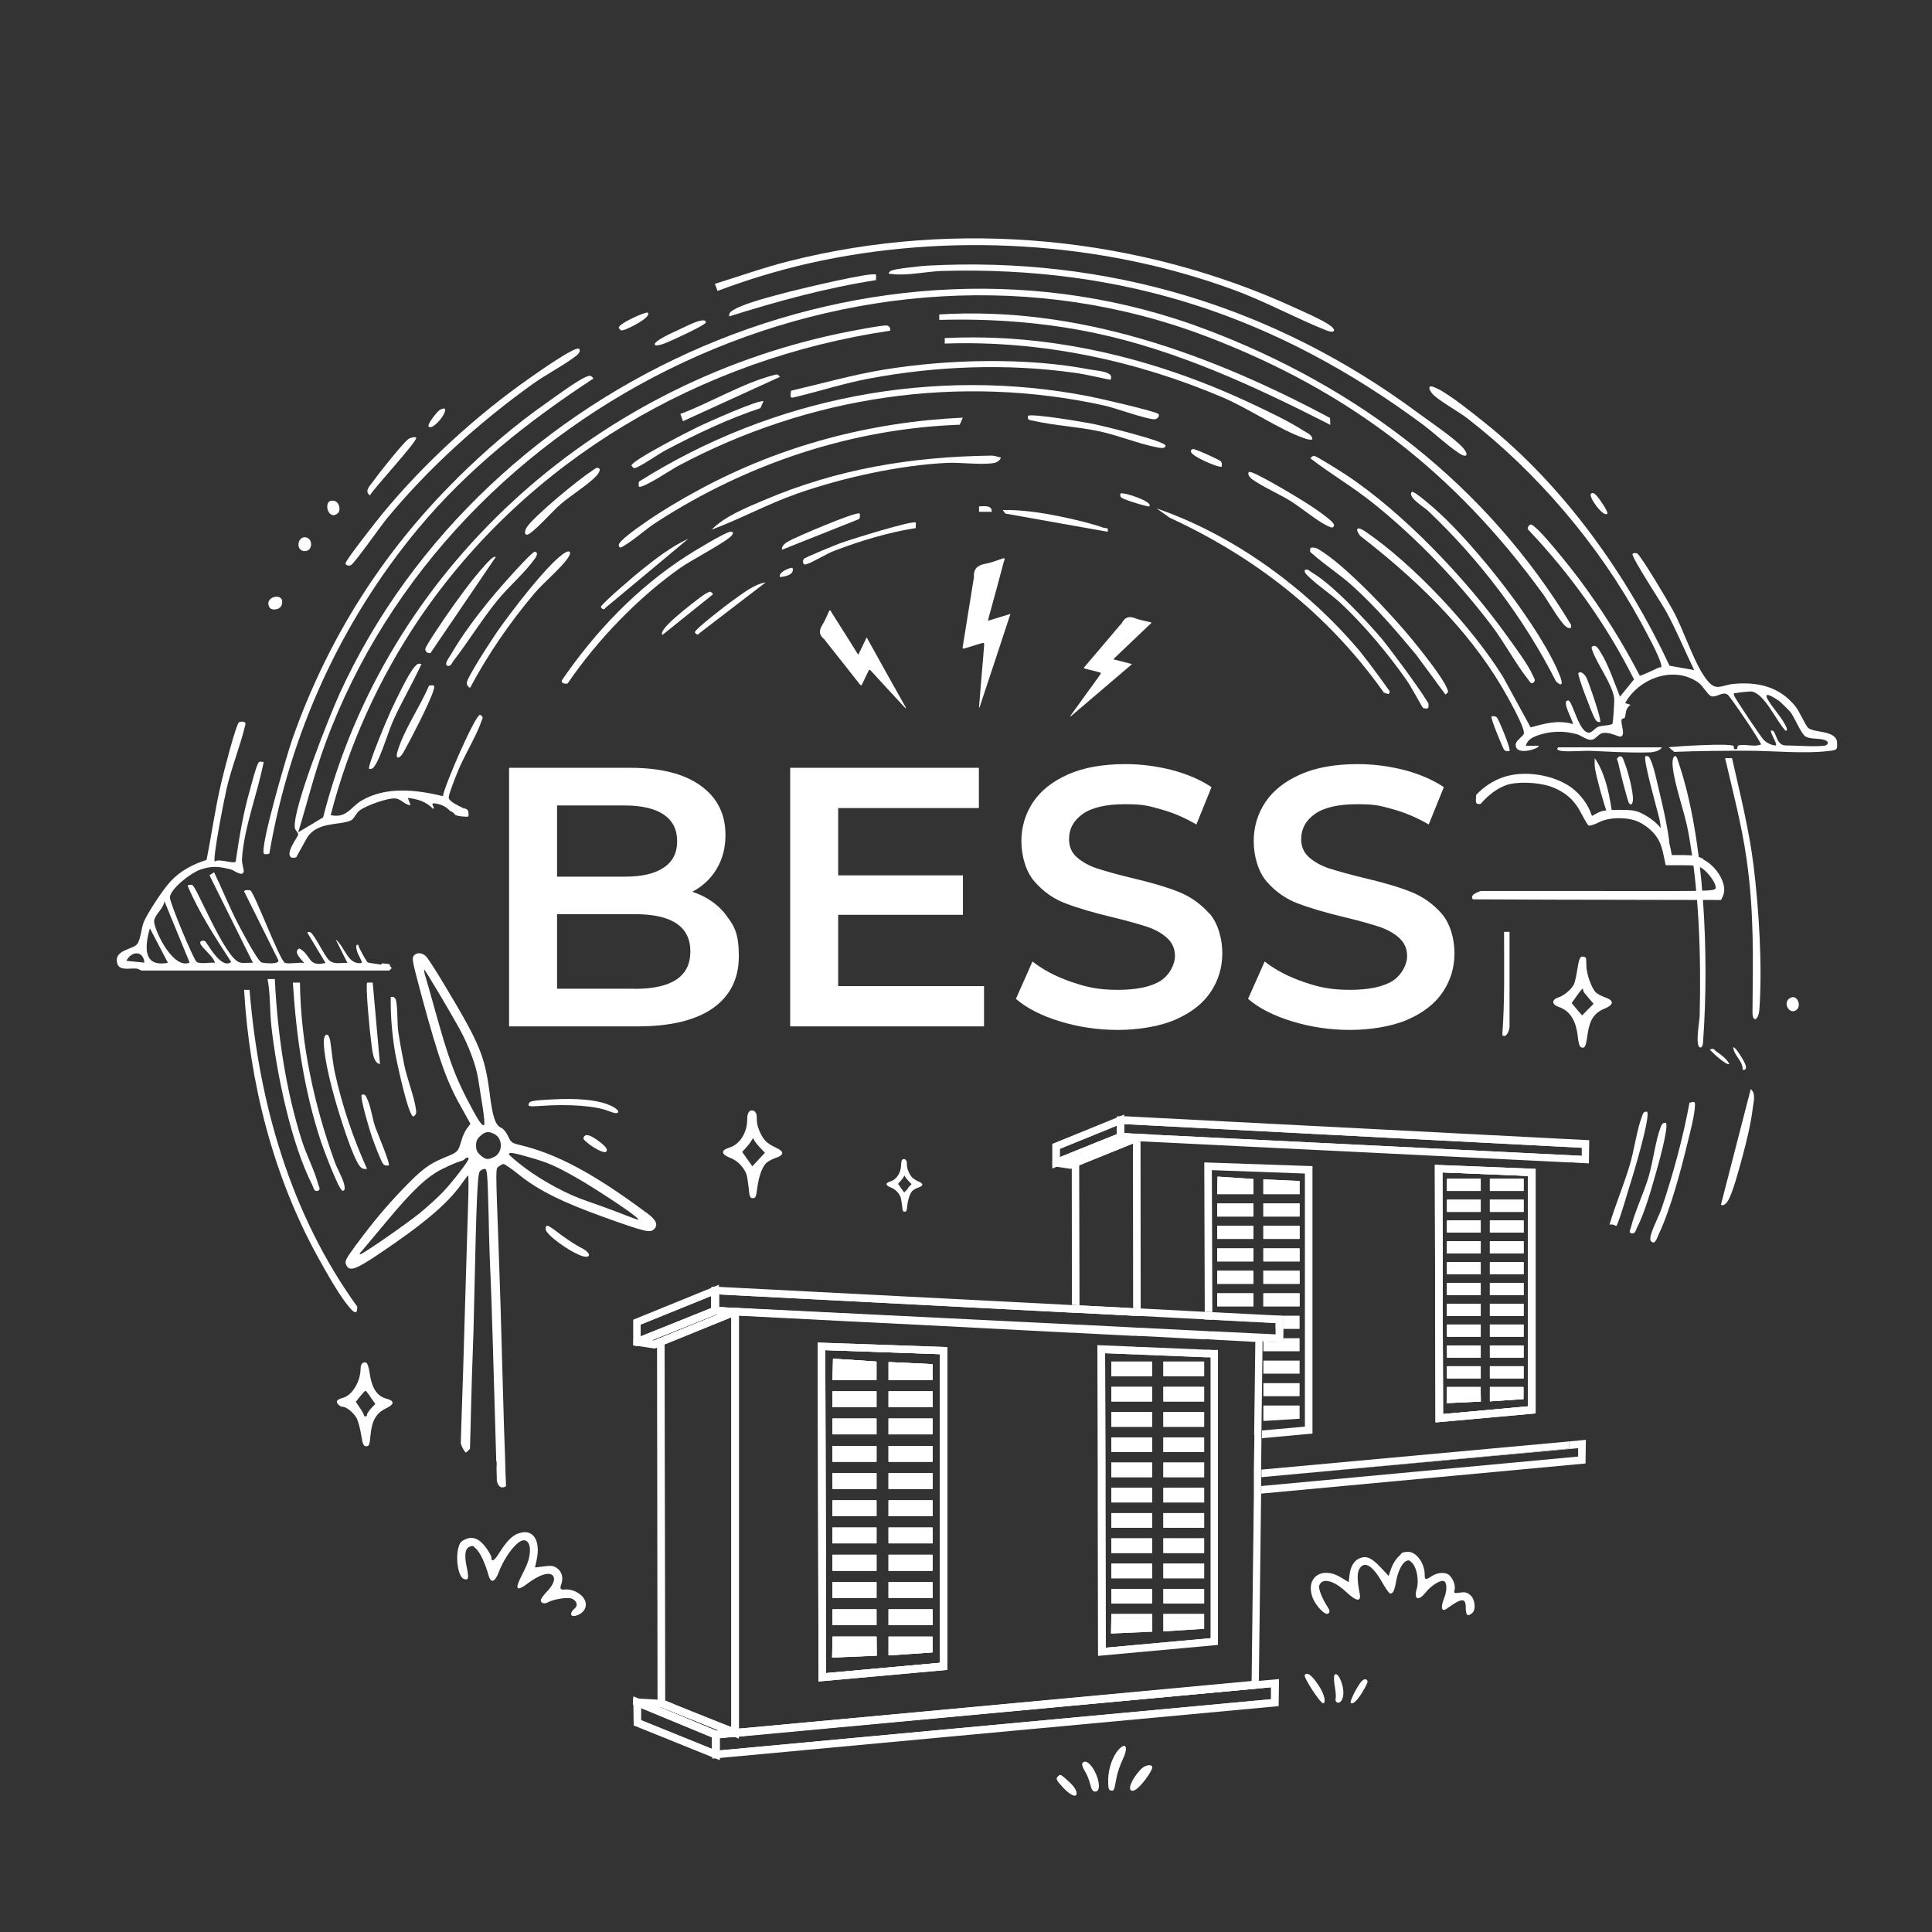 <?xml version="1.0" encoding="UTF-8"?>
<svg xmlns="http://www.w3.org/2000/svg" version="1.1" viewBox="0 0 1200 1200">
  <rect x="0" y="0" width="1200" height="1200" fill="#333333" stroke="none"/>
  <defs>
    <style>
      .cls-1, .cls-2 {
        fill: #fff;
      }

      .cls-2 {
        fill-rule: evenodd;
      }
    </style>
  </defs>
  <!-- Generator: Adobe Illustrator 28.6.0, SVG Export Plug-In . SVG Version: 1.2.0 Build 709)  -->
  <g>
    <g id="_Шар_1" data-name="Шар_1">
      <g>
        <g>
          <g>
            <g>
              <polygon class="cls-1" points="985 894.3 984.8 909 783.4 927.7 783.4 925.4 783.4 923 980.2 904.7 980.2 899.5 783.5 917.5 783.5 917.5 974.7 899.7 974.7 897.6 974.8 895.3 985 894.3"/>
              <g>
                <rect class="cls-1" x="898.8" y="732.2" width="20.9" height="7.5"/>
                <rect class="cls-1" x="898.8" y="745.2" width="20.9" height="7.5"/>
                <rect class="cls-1" x="898.8" y="758.1" width="20.9" height="7.5"/>
                <rect class="cls-1" x="898.8" y="771" width="20.9" height="7.5"/>
                <rect class="cls-1" x="898.8" y="784" width="20.9" height="7.5"/>
                <rect class="cls-1" x="898.8" y="796.9" width="20.9" height="7.5"/>
                <rect class="cls-1" x="898.8" y="809.8" width="20.9" height="7.5"/>
                <rect class="cls-1" x="898.8" y="822.7" width="20.9" height="7.5"/>
                <rect class="cls-1" x="898.8" y="835.7" width="20.9" height="7.5"/>
                <rect class="cls-1" x="898.8" y="848.6" width="20.9" height="7.5"/>
                <polygon class="cls-2" points="919.8 870.5 898.6 871.5 898.8 861.5 919.6 861.5 919.8 870.5"/>
                <rect class="cls-1" x="925.4" y="732.2" width="20.9" height="7.5"/>
                <rect class="cls-1" x="925.4" y="745.2" width="20.9" height="7.5"/>
                <rect class="cls-1" x="925.4" y="758.1" width="20.9" height="7.5"/>
                <rect class="cls-1" x="925.4" y="771" width="20.9" height="7.5"/>
                <rect class="cls-1" x="925.4" y="784" width="20.9" height="7.5"/>
                <rect class="cls-1" x="925.4" y="796.9" width="20.9" height="7.5"/>
                <rect class="cls-1" x="925.4" y="809.8" width="20.9" height="7.5"/>
                <rect class="cls-1" x="925.4" y="822.7" width="20.9" height="7.5"/>
                <rect class="cls-1" x="925.4" y="835.7" width="20.9" height="7.5"/>
                <rect class="cls-1" x="925.4" y="848.6" width="20.9" height="7.5"/>
                <polygon class="cls-2" points="946.2 869 925.4 870.4 925.4 861.5 946.2 861.5 946.2 869"/>
                <path class="cls-2" d="M891.2,723.4l.4,160.1,62.2-5.6v-151.9l-62.6-2.5ZM949.1,873.5l-52.8,4.8-.4-150.1,53.2,2.2v143.1Z"/>
                <path class="cls-2" d="M706.1,812.6v2.4s0,2.3,0,2.3h2.3c0,.1,0-4.6,0-4.6h-2.4Z"/>
                <path class="cls-1" d="M706.1,812.6h-2.3c0-.1,0,4.6,0,4.6h2.3c0,.1,2.3.2,2.3.2v-4.7h-2.4Z"/>
                <polygon class="cls-1" points="974.8 895.3 974.7 897.6 974.7 899.7 783.5 917.5 783.5 915.2 783.5 915.1 783.5 912.8 972.4 895.5 974.8 895.3"/>
              </g>
              <g>
                <path class="cls-2" d="M698.2,695.9h-2.3c0-.1,0,7.9,0,7.9v2.3h2.4c0,.1,2.2.2,2.2.2h0l5.5.3h2.4c0,.1,3.2.3,3.2.3h0l57.2,2.8h2.1c0,.1,206,10.3,206,10.3l7.9.4v-9.7c.1,0-286.5-14.8-286.5-14.8ZM982.4,717.9l-212.7-10.5-53-2.6h0s-8.3-.4-8.3-.4h-2.8c0-.1-1.9-.2-1.9-.2l-5.5-.3v-5.7s284.3,14.7,284.3,14.7v5Z"/>
                <path class="cls-1" d="M698.2,703.9v2.3s0,0,0,0h2.2c0,.1,0,.1,0,.1l3.2-1.3v-.9l-5.5-.3ZM698.2,703.9v2.3s0,0,0,0h2.2c0,.1,0,.1,0,.1l3.2-1.3v-.9l-5.5-.3ZM698.2,693.5h-2.2c0-.1-.5-.1-.5-.1h-1.9c0,0,0,.8,0,.8v2.5s0,2.5,0,2.5v5.3s0,2.5,0,2.5v1.3h1.7c0,0,1,.1,1,.1l4.6.2h0s0,0,0,0h2.8c0,.1,2.4.2,2.4.2h.4s1.9.1,1.9.1l62.9,3.1,203.1,10h2.3c0,.1,10.2.6,10.2.6l.2-14.4-289-14.9ZM982.4,717.9l-212.7-10.5-53-2.6-8.3-.4h-2.8c0-.1-1.9-.2-1.9-.2l-5.5-.3v-5.7s284.3,14.7,284.3,14.7v5ZM698.2,703.9v2.3s0,0,0,0h2.2c0,.1,0,.1,0,.1l3.2-1.3v-.9l-5.5-.3Z"/>
              </g>
              <g>
                <path class="cls-2" d="M706.1,706.6l-2.3.9-2.9,1.1-32.9,13.2v2.8l2.3-1,33.4-13.6,2.4-1v-2.5h0ZM706.1,812.6h-2.3c0-.1-33.3-1.8-33.3-1.8h-2.3c0-.1,0,2.2,0,2.2v2.3h2.3c0,.1,33.3,1.8,33.3,1.8h2.3c0,.1,0-2.2,0-2.2v-2.4Z"/>
                <path class="cls-1" d="M706.1,812.6h-2.3c0-.1,0,4.6,0,4.6h2.3c0,.1,2.3.2,2.3.2v-4.7h-2.4ZM670.5,810.8h-2.3c0-.1-2.3-.2-2.3-.2v4.7s4.7.2,4.7.2v-4.7ZM705.7,704.3h0s-1.9.8-1.9.8l-3.2,1.3h0l-2.2.9-2.9,1.2-29.6,11.9v5.3s2.4-.9,2.4-.9l2.3-1v-.2l33.4-13.4h0s2.4-.9,2.4-.9l.4-.2h1.9c0,.1,0-4.6,0-4.6h-2.8ZM706.1,812.6h-2.3c0-.1,0,4.6,0,4.6h2.3c0,.1,2.3.2,2.3.2v-4.7h-2.4Z"/>
                <polygon class="cls-1" points="670.5 810.8 668.1 810.6 665.8 810.5 665.7 725.7 668 724.7 670.3 723.7 670.5 810.8"/>
                <polygon class="cls-1" points="708.5 812.7 706.1 812.6 703.8 812.5 703.7 710.1 706.1 709.2 706.5 709 708.4 709.1 708.5 812.7"/>
              </g>
              <g>
                <path class="cls-2" d="M695.9,695.7l-2.3.9-37.7,15.3v10.2c12.6-5.1,25.2-10.1,37.7-15.2.8-.3,1.6-.6,2.3-.9v-10.4ZM680,710c-7.2,2.9-14.5,5.8-21.8,8.8v-5.2l35.4-14.4v5.3c-4.5,1.8-9,3.6-13.5,5.4Z"/>
                <path class="cls-1" d="M698.2,703.9v-5.7s0-2.3,0-2.3v-2.4s0-1.2,0-1.2l-2.7,1.1-1.9.8-40,16.3v15.3l2.6-1.1.6-.2c1.2-.5,2.4-1,3.7-1.5h0c1.8-.7,3.5-1.4,5.3-2.1,5.4-2.2,10.8-4.3,16.1-6.4,4.8-1.9,9.7-3.9,14.5-5.8.2,0,.3-.1.5-.2l1.5-.6v-3.8ZM658.2,713.6l35.4-14.4v5.3c-4.5,1.8-9,3.6-13.5,5.4-7.2,2.9-14.5,5.8-21.8,8.8v-5.2Z"/>
              </g>
              <g>
                <path class="cls-2" d="M706.1,706.6l-41.5,16.9-8.8-1.3c13.3-5.4,26.7-10.7,40.1-16.1l10.2.5Z"/>
                <path class="cls-1" d="M716.8,704.8h0s-4.8,2-4.8,2h-.3c0,.1,0,.1,0,.1l-3.2,1.3-1.9.8-.4.2-2.4,1-33.4,13.6-2.3,1-2.3.9-.7.3-8.8-1.3-2.6-.4v-3.6l1.5-.6c.3-.1.6-.2.9-.4,5.8-2.3,11.6-4.7,17.4-7,6.8-2.7,13.5-5.4,20.3-8.2.5-.2,1-.4,1.5-.6l.5-.2h.4s2.3.1,2.3.1l5.5.3h1.9c0,0,2.8.2,2.8.2l8.3.4Z"/>
              </g>
              <g>
                <rect class="cls-1" x="898.8" y="732.2" width="20.9" height="7.5"/>
                <rect class="cls-1" x="898.8" y="745.2" width="20.9" height="7.5"/>
                <rect class="cls-1" x="898.8" y="758.1" width="20.9" height="7.5"/>
                <rect class="cls-1" x="898.8" y="771" width="20.9" height="7.5"/>
                <rect class="cls-1" x="898.8" y="784" width="20.9" height="7.5"/>
                <rect class="cls-1" x="898.8" y="796.9" width="20.9" height="7.5"/>
                <rect class="cls-1" x="898.8" y="809.8" width="20.9" height="7.5"/>
                <rect class="cls-1" x="898.8" y="822.7" width="20.9" height="7.5"/>
                <rect class="cls-1" x="898.8" y="835.7" width="20.9" height="7.5"/>
                <rect class="cls-1" x="898.8" y="848.6" width="20.9" height="7.5"/>
                <polygon class="cls-2" points="919.8 870.5 898.6 871.5 898.8 861.5 919.6 861.5 919.8 870.5"/>
                <rect class="cls-1" x="925.4" y="732.2" width="20.9" height="7.5"/>
                <rect class="cls-1" x="925.4" y="745.2" width="20.9" height="7.5"/>
                <rect class="cls-1" x="925.4" y="758.1" width="20.9" height="7.5"/>
                <rect class="cls-1" x="925.4" y="771" width="20.9" height="7.5"/>
                <rect class="cls-1" x="925.4" y="784" width="20.9" height="7.5"/>
                <rect class="cls-1" x="925.4" y="796.9" width="20.9" height="7.5"/>
                <rect class="cls-1" x="925.4" y="809.8" width="20.9" height="7.5"/>
                <rect class="cls-1" x="925.4" y="822.7" width="20.9" height="7.5"/>
                <rect class="cls-1" x="925.4" y="835.7" width="20.9" height="7.5"/>
                <rect class="cls-1" x="925.4" y="848.6" width="20.9" height="7.5"/>
                <polygon class="cls-2" points="946.2 869 925.4 870.4 925.4 861.5 946.2 861.5 946.2 869"/>
                <path class="cls-2" d="M893.6,725.8l.4,155.1,57.5-5.2v-147.5l-57.9-2.3ZM949.1,873.5l-52.8,4.8-.4-150.1,53.2,2.2v143.1Z"/>
                <path class="cls-1" d="M891.2,723.4l.4,160.1,62.2-5.6v-151.9l-62.6-2.5ZM949.1,873.5l-52.8,4.8-.4-150.1,53.2,2.2v143.1Z"/>
              </g>
              <path class="cls-2" d="M919.6,861.5h-20.9l-.2,10,21.2-1v-9ZM925.4,732.2v7.5h20.9v-7.5h-20.9ZM898.8,732.2v7.5h20.9v-7.5h-20.9ZM925.4,745.2v7.5h20.9v-7.5h-20.9ZM898.8,745.2v7.5h20.9v-7.5h-20.9ZM925.4,758.1v7.5h20.9v-7.5h-20.9ZM898.8,758.1v7.5h20.9v-7.5h-20.9ZM925.4,771v7.5h20.9v-7.5h-20.9ZM898.8,771v7.5h20.9v-7.5h-20.9ZM925.4,784v7.5h20.9v-7.5h-20.9ZM898.8,784v7.5h20.9v-7.5h-20.9ZM925.4,796.9v7.5h20.9v-7.5h-20.9ZM898.8,796.9v7.5h20.9v-7.5h-20.9ZM925.4,809.8v7.5h20.9v-7.5h-20.9ZM898.8,809.8v7.5h20.9v-7.5h-20.9ZM925.4,822.7v7.5h20.9v-7.5h-20.9ZM898.8,822.7v7.5h20.9v-7.5h-20.9ZM925.4,835.7v7.5h20.9v-7.5h-20.9ZM898.8,835.7v7.5h20.9v-7.5h-20.9ZM925.4,848.6v7.5h20.9v-7.5h-20.9ZM898.8,848.6v7.5h20.9v-7.5h-20.9ZM925.4,861.5v8.9l20.9-1.4v-7.5h-20.9Z"/>
              <g>
                <polygon class="cls-2" points="778.5 741.7 756 741.7 756.2 730.8 778.5 732.3 778.5 741.7"/>
                <rect class="cls-1" x="756" y="747.5" width="22.5" height="8.1"/>
                <rect class="cls-1" x="756" y="761.4" width="22.5" height="8.1"/>
                <rect class="cls-1" x="756" y="775.4" width="22.5" height="8.1"/>
                <rect class="cls-1" x="756" y="789.3" width="22.5" height="8.1"/>
                <rect class="cls-1" x="756" y="803.3" width="22.5" height="8.1"/>
                <polygon class="cls-2" points="807.2 741.7 784.7 741.7 784.7 732.5 807.2 733.5 807.2 741.7"/>
                <rect class="cls-1" x="784.7" y="747.5" width="22.5" height="8.1"/>
                <rect class="cls-1" x="784.7" y="761.4" width="22.5" height="8.1"/>
                <rect class="cls-1" x="784.7" y="775.4" width="22.5" height="8.1"/>
                <rect class="cls-1" x="784.7" y="789.3" width="22.5" height="8.1"/>
                <rect class="cls-1" x="784.7" y="803.3" width="22.5" height="8.1"/>
                <path class="cls-1" d="M753,817.4v-2.3h-2.4c0-.1-2.3-.2-2.3-.2v4.7s2.3.1,2.3.1h2.4c0,.1,0-2.2,0-2.2Z"/>
                <polygon class="cls-1" points="815.2 724.3 815.2 890.4 783.8 893.3 783.8 890.9 783.8 888.5 810.5 886.1 810.5 728.9 752.7 726.8 753 815 750.6 814.9 748.3 814.8 748 722 815.2 724.3"/>
              </g>
              <g>
                <path class="cls-2" d="M784.7,831.2v2l12.2.6v-2.6s-12.2,0-12.2,0ZM756,817.2v2.6l22.5,1.2v-3.8h-22.5ZM795.7,817.2h-11v4.1l7.6.4v3.6s4.6,0,4.6,0v-8c0,0-1.2,0-1.2,0ZM756,803.3v8.1h22.5v-8.1h-22.5ZM784.7,803.3v8.1h22.5v-8.1h-22.5ZM756,789.3v8.1h22.5v-8.1h-22.5ZM784.7,789.3v8.1h22.5v-8.1h-22.5ZM756,775.4v8.1h22.5v-8.1h-22.5ZM784.7,775.4v8.1h22.5v-8.1h-22.5ZM756,761.4v8.1h22.5v-8.1h-22.5ZM784.7,761.4v8.1h22.5v-8.1h-22.5ZM756,747.5v8.1h22.5v-8.1h-22.5ZM784.7,747.5v8.1h22.5v-8.1h-22.5ZM756.2,730.8l-.2,10.9h22.5v-9.4l-22.3-1.5ZM784.7,732.5v9.2h22.5v-8.1l-22.5-1.1Z"/>
                <polygon class="cls-2" points="807.2 873 807.2 881.2 784.7 882.6 784.7 873 807.2 873"/>
                <rect class="cls-1" x="784.7" y="859.1" width="22.5" height="8.1"/>
                <rect class="cls-1" x="784.7" y="845.1" width="22.5" height="8.1"/>
                <polygon class="cls-2" points="807.2 831.2 807.2 839.3 784.7 839.3 784.7 833.2 796.9 833.8 796.9 831.2 807.2 831.2"/>
                <polygon class="cls-2" points="807.2 817.2 807.2 825.4 797 825.4 797.1 817.3 795.7 817.2 807.2 817.2"/>
              </g>
            </g>
            <g>
              <g>
                <path class="cls-2" d="M781.9,1046.4l-320.2,29.4-2.8.3-2.3.2h0l-2.3.2-2.8.2h0l-4.5.4-2.3.2h0s0,2.4,0,2.4v10s2.4-.2,2.4-.2l344.8-32v-12.1c.1,0-9.9.9-9.9.9ZM789.5,1055.4l-342.5,31.8v-7.7s9.2-.9,9.2-.9h.7c0,0,1.2-.2,1.2-.2h.7c0,0,2-.2,2-.2l328.6-30.2v7.4Z"/>
                <path class="cls-1" d="M782,1044l-2.3.2-318.2,29.2-2.5.2-2,.2h-.4s-2.3.2-2.3.2l-2.4.2h0l-5.1.5h0l-1.7.2h-.1s-.5,0-.5,0l-2.1.2v3.8s0,6.7,0,6.7v5.7s0,1,0,1l2-.2,2.7-.2,347.1-32.2.2-16.8-12.4,1.1ZM789.5,1055.4l-342.5,31.8v-7.7s0,0,0,0l7.3-.7,2-.2h0l2-.2h.7c0,0,2-.2,2-.2l328.6-30.2v7.4Z"/>
              </g>
              <g>
                <polygon class="cls-2" points="544.4 857.1 517.1 857.1 517.4 843.9 544.4 845.7 544.4 857.1"/>
                <rect class="cls-1" x="517.1" y="864.2" width="27.3" height="9.8"/>
                <rect class="cls-1" x="517.1" y="881.1" width="27.3" height="9.8"/>
                <rect class="cls-1" x="517.1" y="898.1" width="27.3" height="9.8"/>
                <rect class="cls-1" x="517.1" y="915" width="27.3" height="9.8"/>
                <rect class="cls-1" x="517.1" y="931.9" width="27.3" height="9.8"/>
                <rect class="cls-1" x="517.1" y="948.8" width="27.3" height="9.8"/>
                <rect class="cls-1" x="517.1" y="965.7" width="27.3" height="9.9"/>
                <rect class="cls-1" x="517.1" y="982.7" width="27.3" height="9.8"/>
                <rect class="cls-1" x="517.1" y="999.6" width="27.3" height="9.8"/>
                <polygon class="cls-2" points="544.6 1028.3 516.9 1029.5 517.1 1016.5 544.4 1016.5 544.6 1028.3"/>
                <polygon class="cls-2" points="579.2 857.1 551.9 857.1 551.9 846 579.2 847.3 579.2 857.1"/>
                <rect class="cls-1" x="551.9" y="864.2" width="27.3" height="9.8"/>
                <rect class="cls-1" x="551.9" y="881.1" width="27.3" height="9.8"/>
                <rect class="cls-1" x="551.9" y="898.1" width="27.3" height="9.8"/>
                <rect class="cls-1" x="551.9" y="915" width="27.3" height="9.8"/>
                <rect class="cls-1" x="551.9" y="931.9" width="27.3" height="9.8"/>
                <rect class="cls-1" x="551.9" y="948.8" width="27.3" height="9.8"/>
                <rect class="cls-1" x="551.9" y="965.7" width="27.3" height="9.9"/>
                <rect class="cls-1" x="551.9" y="982.7" width="27.3" height="9.8"/>
                <rect class="cls-1" x="551.9" y="999.6" width="27.3" height="9.8"/>
                <polygon class="cls-2" points="579.2 1026.3 551.9 1028.2 551.9 1016.5 579.2 1016.5 579.2 1026.3"/>
                <path class="cls-2" d="M507.9,833.8l.5,210.6,80-7.2v-200.5l-80.5-2.8ZM583.7,1032.8l-70.6,6.4-.5-200.6,71.1,2.5v191.7Z"/>
                <path class="cls-1" d="M706.1,829.3v-1.9h-2.3c0-.1-33.3-1.9-33.3-1.9h-2.3c0-.1-2.4-.2-2.4-.2l-132.1-6.8h-1.1c0,0-.8,0-.8,0l-69.8-3.4h0l-3.2-.2v2.2l72.2,3.7,134.7,7h2.3c0,.1,2.3.2,2.3.2l33.3,1.7h2.3c0,.1,2.3.2,2.3.2v-.4h-2.3ZM708.5,829.4h-2.3v-2.1h-2.3c0-.1-33.3-1.9-33.3-1.9h-2.3c0-.1-2.4-.2-2.4-.2l-132.1-6.8h-1.1c0,0-.8,0-.8,0l-69.8-3.4h0l-3.2-.2v2.2l72.2,3.7,134.7,7h2.3c0,.1,2.3.2,2.3.2l33.3,1.7h2.3c0,.1,2.3.2,2.3.2l39.8,2.1v-.5l-39.8-2ZM708.5,829.4h-2.3v-2.1h-2.3c0-.1-33.3-1.9-33.3-1.9h-2.3c0-.1-2.4-.2-2.4-.2l-132.1-6.8h-1.1c0,0-.8,0-.8,0l-69.8-3.4h0l-3.2-.2v2.2l72.2,3.7,134.7,7h2.3c0,.1,2.3.2,2.3.2l33.3,1.7h2.3c0,.1,2.3.2,2.3.2l39.8,2.1v-.5l-39.8-2ZM708.5,829.4h-2.3v-2.1h-2.3c0-.1-33.3-1.9-33.3-1.9h-2.3c0-.1-2.4-.2-2.4-.2l-132.1-6.8h-1.1c0,0-.8,0-.8,0l-69.8-3.4h0l-3.2-.2v2.2l72.2,3.7,134.7,7h2.3c0,.1,2.3.2,2.3.2l33.3,1.7h2.3c0,.1,2.3.2,2.3.2l39.8,2.1v-.5l-39.8-2ZM708.5,829.4h-2.3v-2.1h-2.3c0-.1-33.3-1.9-33.3-1.9h-2.3c0-.1-2.4-.2-2.4-.2l-132.1-6.8h-1.1c0,0-.8,0-.8,0l-69.8-3.4h0l-3.2-.2v2.2l72.2,3.7,134.7,7h2.3c0,.1,2.3.2,2.3.2l33.3,1.7h2.3c0,.1,2.3.2,2.3.2l39.8,2.1v-.5l-39.8-2ZM708.5,829.4h-2.3v-2.1h-2.3c0-.1-33.3-1.9-33.3-1.9h-2.3c0-.1-2.4-.2-2.4-.2l-132.1-6.8h-1.1c0,0-.8,0-.8,0l-69.8-3.4h0l-3.2-.2v2.2l72.2,3.7,134.7,7h2.3c0,.1,2.3.2,2.3.2l33.3,1.7h2.3c0,.1,2.3.2,2.3.2l39.8,2.1v-.5l-39.8-2ZM708.5,829.4h-2.3v-2.1h-2.3c0-.1-33.3-1.9-33.3-1.9h-2.3c0-.1-2.4-.2-2.4-.2l-132.1-6.8h-1.1c0,0-.8,0-.8,0l-69.8-3.4h0l-3.2-.2v2.2l72.2,3.7,134.7,7h2.3c0,.1,2.3.2,2.3.2l33.3,1.7h2.3c0,.1,2.3.2,2.3.2l39.8,2.1v-.5l-39.8-2ZM708.5,829.4h-2.3v-2.1h-2.3c0-.1-33.3-1.9-33.3-1.9h-2.3c0-.1-2.4-.2-2.4-.2l-132.1-6.8h-1.1c0,0-.8,0-.8,0l-69.8-3.4h0l-3.2-.2v2.2l72.2,3.7,134.7,7h2.3c0,.1,2.3.2,2.3.2l33.3,1.7h2.3c0,.1,2.3.2,2.3.2l39.8,2.1v-.5l-39.8-2ZM708.5,829.4h-2.3v-2.1h-2.3c0-.1-33.3-1.9-33.3-1.9h-2.3c0-.1-2.4-.2-2.4-.2l-132.1-6.8h-1.1c0,0-.8,0-.8,0l-69.8-3.4h0l-3.2-.2v2.2l72.2,3.7,134.7,7h2.3c0,.1,2.3.2,2.3.2l33.3,1.7h2.3c0,.1,2.3.2,2.3.2l39.8,2.1v-.5l-39.8-2ZM708.5,829.4h-2.3c0-.1-2.3-.2-2.3-.2l-33.3-1.6h-2.3c0-.1-2.3-.2-2.3-.2l-134.7-6.7,134.7,7h2.3c0,.1,2.3.2,2.3.2l33.3,1.7h2.3c0,.1,2.3.2,2.3.2l39.8,2.1v-.5l-39.8-2ZM708.5,829.4h-2.3c0-.1-2.3-.2-2.3-.2l-33.3-1.6h-2.3c0-.1-2.3-.2-2.3-.2l-134.7-6.7,134.7,7h2.3c0,.1,2.3.2,2.3.2l33.3,1.7h2.3c0,.1,2.3.2,2.3.2l39.8,2.1v-.5l-39.8-2ZM703.8,827.3l-33.3-1.7h-2.3c0-.1-2.4-.2-2.4-.2l-132.1-6.8h-1.1c0,0-.8,0-.8,0l-69.8-3.4h0l-3.2-.2v2.2l72.2,3.7,134.7,6.7h2.3c0,.1,2.3.2,2.3.2l33.3,1.6h2.3c0,.1,0-1.8,0-1.8h-2.3ZM703.8,827.3l-33.3-1.7h-2.3c0-.1-2.4-.2-2.4-.2l-132.1-6.8h-1.1c0,0-.8,0-.8,0l-69.8-3.4h0l-3.2-.2v2.2l72.2,3.7,134.7,6.7h2.3c0,.1,2.3.2,2.3.2l33.3,1.6h2.3c0,.1,0-1.8,0-1.8h-2.3ZM703.8,827.3l-33.3-1.7h-2.3c0-.1-2.4-.2-2.4-.2l-132.1-6.8h-1.1c0,0-.8,0-.8,0l-69.8-3.4h0l-3.2-.2v2.2l72.2,3.7,134.7,6.7h2.3c0,.1,2.3.2,2.3.2l33.3,1.6h2.3c0,.1,0-1.8,0-1.8h-2.3ZM753,827.5h-2.4c0-.1-2.3-.2-2.3-.2l-39.8-2.1h-2.3c0-.1-2.3-.2-2.3-.2l-33.3-1.7h-2.3c0-.1-2.3-.2-2.3-.2l-133.9-6.9-73.1-3.6h-2.7c0-.1,0-.1,0-.1h-1.9c0-.1,0,5.9,0,5.9v254.7c0,0,0,6,0,6l2-.2h.7c0,0,1.2-.2,1.2-.2h.7c0,0,2-.2,2-.2l320.9-29.8v-2s0-2.3,0-2.3l1.4-116.3v-2.4s0-2.4,0-2.4v-5.5c0,0,0,0,0,0v-2.3s0,0,0,0v-2.3s0,0,0,0l.2-19.5v-2.4s0-2.4,0-2.4l.7-55.4v-1.9s0-.5,0-.5v-1.8s-31.6-1.6-31.6-1.6ZM779.1,891.3v2.3s-.3,19.5-.3,19.5h0c0,0,0,2.4,0,2.4h0c0,0,0,2.4,0,2.4h0c0,0,0,5.5,0,5.5v2.4s0,2.4,0,2.4l-1.4,115.9-315.9,29.4-2.5.2v-256.6c0,0,0-.2,0-.2l72.2,3.7,134.7,7h2.3c0,.1,2.3.2,2.3.2l33.3,1.7h2.3c0,.1,2.3.2,2.3.2l39.8,2.1h2.3c0,.1,2.4.2,2.4.2l3,.2,22.5,1.2h1.3c0,0-.7,55.5-.7,55.5v2.4ZM703.8,827.3l-33.3-1.7h-2.3c0-.1-2.4-.2-2.4-.2l-132.1-6.8h-1.1c0,0-.8,0-.8,0l-69.8-3.4h0l-3.2-.2v2.2l72.2,3.7,134.7,6.7h2.3c0,.1,2.3.2,2.3.2l33.3,1.6h2.3c0,.1,0-1.8,0-1.8h-2.3ZM703.8,827.3l-33.3-1.7h-2.3c0-.1-2.4-.2-2.4-.2l-132.1-6.8h-1.1c0,0-.8,0-.8,0l-69.8-3.4h0l-3.2-.2v2.2l72.2,3.7,134.7,6.7h2.3c0,.1,2.3.2,2.3.2l33.3,1.6h2.3c0,.1,0-1.8,0-1.8h-2.3ZM708.5,829.4h-2.3c0-.1-2.3-.2-2.3-.2l-33.3-1.6h-2.3c0-.1-2.3-.2-2.3-.2l-134.7-6.7,134.7,7h2.3c0,.1,2.3.2,2.3.2l33.3,1.7h2.3c0,.1,2.3.2,2.3.2l39.8,2.1v-.5l-39.8-2ZM708.5,829.4h-2.3c0-.1-2.3-.2-2.3-.2l-33.3-1.6h-2.3c0-.1-2.3-.2-2.3-.2l-134.7-6.7,134.7,7h2.3c0,.1,2.3.2,2.3.2l33.3,1.7h2.3c0,.1,2.3.2,2.3.2l39.8,2.1v-.5l-39.8-2ZM708.5,829.4h-2.3c0-.1-2.3-.2-2.3-.2l-33.3-1.6h-2.3c0-.1-2.3-.2-2.3-.2l-134.7-6.7,134.7,7h2.3c0,.1,2.3.2,2.3.2l33.3,1.7h2.3c0,.1,2.3.2,2.3.2l39.8,2.1v-.5l-39.8-2ZM708.5,829.4h-2.3v-2.1h-2.3c0-.1-33.3-1.9-33.3-1.9h-2.3c0-.1-2.4-.2-2.4-.2l-132.1-6.8h-1.1c0,0-.8,0-.8,0l-69.8-3.4h0l-3.2-.2v2.2l72.2,3.7,134.7,7h2.3c0,.1,2.3.2,2.3.2l33.3,1.7h2.3c0,.1,2.3.2,2.3.2l39.8,2.1v-.5l-39.8-2ZM708.5,829.4h-2.3v-2.1h-2.3c0-.1-33.3-1.9-33.3-1.9h-2.3c0-.1-2.4-.2-2.4-.2l-132.1-6.8h-1.1c0,0-.8,0-.8,0l-69.8-3.4h0l-3.2-.2v2.2l72.2,3.7,134.7,7h2.3c0,.1,2.3.2,2.3.2l33.3,1.7h2.3c0,.1,2.3.2,2.3.2l39.8,2.1v-.5l-39.8-2ZM708.5,829.4h-2.3v-2.1h-2.3c0-.1-33.3-1.9-33.3-1.9h-2.3c0-.1-2.4-.2-2.4-.2l-132.1-6.8h-1.1c0,0-.8,0-.8,0l-69.8-3.4h0l-3.2-.2v2.2l72.2,3.7,134.7,7h2.3c0,.1,2.3.2,2.3.2l33.3,1.7h2.3c0,.1,2.3.2,2.3.2l39.8,2.1v-.5l-39.8-2ZM708.5,829.4h-2.3v-2.1h-2.3c0-.1-33.3-1.9-33.3-1.9h-2.3c0-.1-2.4-.2-2.4-.2l-132.1-6.8h-1.1c0,0-.8,0-.8,0l-69.8-3.4h0l-3.2-.2v2.2l72.2,3.7,134.7,7h2.3c0,.1,2.3.2,2.3.2l33.3,1.7h2.3c0,.1,2.3.2,2.3.2l39.8,2.1v-.5l-39.8-2ZM708.5,829.4h-2.3v-2.1h-2.3c0-.1-33.3-1.9-33.3-1.9h-2.3c0-.1-2.4-.2-2.4-.2l-132.1-6.8h-1.1c0,0-.8,0-.8,0l-69.8-3.4h0l-3.2-.2v2.2l72.2,3.7,134.7,7h2.3c0,.1,2.3.2,2.3.2l33.3,1.7h2.3c0,.1,2.3.2,2.3.2l39.8,2.1v-.5l-39.8-2ZM708.5,829.4h-2.3v-2.1h-2.3c0-.1-33.3-1.9-33.3-1.9h-2.3c0-.1-2.4-.2-2.4-.2l-132.1-6.8h-1.1c0,0-.8,0-.8,0l-69.8-3.4h0l-3.2-.2v2.2l72.2,3.7,134.7,7h2.3c0,.1,2.3.2,2.3.2l33.3,1.7h2.3c0,.1,2.3.2,2.3.2l39.8,2.1v-.5l-39.8-2ZM708.5,829.4h-2.3v-2.1h-2.3c0-.1-33.3-1.9-33.3-1.9h-2.3c0-.1-2.4-.2-2.4-.2l-132.1-6.8h-1.1c0,0-.8,0-.8,0l-69.8-3.4h0l-3.2-.2v2.2l72.2,3.7,134.7,7h2.3c0,.1,2.3.2,2.3.2l33.3,1.7h2.3c0,.1,2.3.2,2.3.2l39.8,2.1v-.5l-39.8-2ZM706.1,829.3v-1.9h-2.3c0-.1-33.3-1.9-33.3-1.9h-2.3c0-.1-2.4-.2-2.4-.2l-132.1-6.8h-1.1c0,0-.8,0-.8,0l-69.8-3.4h0l-3.2-.2v2.2l72.2,3.7,134.7,7h2.3c0,.1,2.3.2,2.3.2l33.3,1.7h2.3c0,.1,2.3.2,2.3.2v-.4h-2.3Z"/>
              </g>
              <g>
                <path class="cls-2" d="M706.1,815h-2.3c0-.1-33.3-1.8-33.3-1.8h-2.3c0-.1-2.3-.2-2.3-.2l-219.3-11.3h-2.4c0-.1,0,10.1,0,10.1v2.3s2.4.1,2.4.1l4.4.2h0l3.2.2h1.4c0,0,.9.1.9.1h2.3c0,.1,0-2.2,0-2.2h-2.7c0-.1,0-.1,0-.1h-1.9c0-.1-7.7-.5-7.7-.5v-7.9s219.3,11.3,219.3,11.3l4.7.2,33.3,1.7h2.3c0,.1,2.3.2,2.3.2v-2.3h-2.3Z"/>
                <path class="cls-1" d="M748.3,829.1h2.3c0,.1,0-1.7,0-1.7v-.5h-2.3c0-.1-39.8-2.1-39.8-2.1h-2.3c0-.1-2.3-.2-2.3-.2l-33.3-1.7h-2.3c0-.1-2.3-.2-2.3-.2l-133.9-6.6-73.1-3.6h-2.7c0-.1,0-.1,0-.1h-1.9c0-.1-7.7-.5-7.7-.5h0s0,2.4,0,2.4l4.4.2h0l3.2.2h1.4c0,0,.9.1.9.1h2.3c0,.1,3.2.3,3.2.3h0l69.8,3.4h.8s1.1,0,1.1,0l132.1,6.8h2.4c0,.1,2.3.2,2.3.2l33.3,1.7h2.3v2.1h2.3c0,.1,39.8,2.1,39.8,2.1v-1.8s0-.5,0-.5ZM748.3,829.1h2.3c0,.1,0-1.7,0-1.7v-.5h-2.3c0-.1-39.8-2.1-39.8-2.1h-2.3c0-.1-2.3-.2-2.3-.2l-33.3-1.7h-2.3c0-.1-2.3-.2-2.3-.2l-133.9-6.6-73.1-3.6h-2.7c0-.1,0-.1,0-.1h-1.9c0-.1-7.7-.5-7.7-.5h0s0,2.4,0,2.4l4.4.2h0l3.2.2h1.4c0,0,.9.1.9.1h2.3c0,.1,3.2.3,3.2.3h0l69.8,3.4h.8s1.1,0,1.1,0l132.1,6.8h2.4c0,.1,2.3.2,2.3.2l33.3,1.7h2.3v2.1h2.3c0,.1,39.8,2.1,39.8,2.1v-1.8s0-.5,0-.5ZM748.3,829.1h2.3c0,.1,0-1.7,0-1.7v-.5h-2.3c0-.1-39.8-2.1-39.8-2.1h-2.3c0-.1-2.3-.2-2.3-.2l-33.3-1.7h-2.3c0-.1-2.3-.2-2.3-.2l-133.9-6.6-73.1-3.6h-2.7c0-.1,0-.1,0-.1h-1.9c0-.1-7.7-.5-7.7-.5h0s0,2.4,0,2.4l4.4.2h0l3.2.2h1.4c0,0,.9.1.9.1h2.3c0,.1,3.2.3,3.2.3h0l69.8,3.4h.8s1.1,0,1.1,0l132.1,6.8h2.4c0,.1,2.3.2,2.3.2l33.3,1.7h2.3v2.1h2.3c0,.1,39.8,2.1,39.8,2.1v-1.8s0-.5,0-.5ZM748.3,829.1h2.3c0,.1,0-1.7,0-1.7v-.5h-2.3c0-.1-39.8-2.1-39.8-2.1h-2.3c0-.1-2.3-.2-2.3-.2l-33.3-1.7h-2.3c0-.1-2.3-.2-2.3-.2l-133.9-6.6-73.1-3.6h-2.7c0-.1,0-.1,0-.1h-1.9c0-.1-7.7-.5-7.7-.5h0s0,2.4,0,2.4l4.4.2h0l3.2.2h1.4c0,0,.9.1.9.1h2.3c0,.1,3.2.3,3.2.3h0l69.8,3.4h.8s1.1,0,1.1,0l132.1,6.8h2.4c0,.1,2.3.2,2.3.2l33.3,1.7h2.3v2.1h2.3c0,.1,39.8,2.1,39.8,2.1v-1.8s0-.5,0-.5ZM748.3,829.1h2.3c0,.1,0-1.7,0-1.7v-.5h-2.3c0-.1-39.8-2.1-39.8-2.1h-2.3c0-.1-2.3-.2-2.3-.2l-33.3-1.7h-2.3c0-.1-2.3-.2-2.3-.2l-133.9-6.6-73.1-3.6h-2.7c0-.1,0-.1,0-.1h-1.9c0-.1-7.7-.5-7.7-.5h0s0,2.4,0,2.4l4.4.2h0l3.2.2h1.4c0,0,.9.1.9.1h2.3c0,.1,3.2.3,3.2.3h0l69.8,3.4h.8s1.1,0,1.1,0l132.1,6.8h2.4c0,.1,2.3.2,2.3.2l33.3,1.7h2.3v2.1h2.3c0,.1,39.8,2.1,39.8,2.1v-1.8s0-.5,0-.5ZM748.3,829.1h2.3c0,.1,0-1.7,0-1.7v-.5h-2.3c0-.1-39.8-2.1-39.8-2.1h-2.3c0-.1-2.3-.2-2.3-.2l-33.3-1.7h-2.3c0-.1-2.3-.2-2.3-.2l-133.9-6.6-73.1-3.6h-2.7c0-.1,0-.1,0-.1h-1.9c0-.1-7.7-.5-7.7-.5h0s0,2.4,0,2.4l4.4.2h0l3.2.2h1.4c0,0,.9.1.9.1h2.3c0,.1,3.2.3,3.2.3h0l69.8,3.4h.8s1.1,0,1.1,0l132.1,6.8h2.4c0,.1,2.3.2,2.3.2l33.3,1.7h2.3v2.1h2.3c0,.1,39.8,2.1,39.8,2.1v-1.8s0-.5,0-.5ZM795.7,817.2l-42.8-2.2v2.3h-2.3c0-.1-2.3-.2-2.3-.2l-39.8-2.1v2.3l39.8,2.1h2.3c0,.1,2.4.2,2.4.2l3.1.2,22.5,1.2,6.2.3,7.6.4v3.6s0,3.5,0,3.5l-39.3-1.9h-2.4c0-.1-2.3-.2-2.3-.2l-39.8-2h-2.3c0-.1-2.3-.2-2.3-.2l-33.3-1.7h-2.3c0-.1-2.3-.2-2.3-.2l-133.9-6.6-73.1-3.6h-2.7c0-.1,2.7,0,2.7,0v2.3l3.2.2h0l69.8,3.4h.8s1.1,0,1.1,0l132.1,6.8h2.4c0,.1,2.3.2,2.3.2l33.3,1.7h2.3v2.1h2.3c0,.1,39.8,2.1,39.8,2.1v-1.8s0-.5,0-.5h2.3c0,.1,2.3.2,2.3.2l31.6,1.6v.5s0,1.9,0,1.9h.2s12.2.6,12.2.6v-2.6s.1-5.8.1-5.8v-8c0,0-1.2,0-1.2,0ZM795.7,817.2l-42.8-2.2v2.3h-2.3c0-.1-2.3-.2-2.3-.2l-39.8-2.1v2.3l39.8,2.1h2.3c0,.1,2.4.2,2.4.2l3.1.2,22.5,1.2,6.2.3,7.6.4v3.6s0,3.5,0,3.5l-39.3-1.9h-2.4c0-.1-2.3-.2-2.3-.2l-39.8-2h-2.3c0-.1-2.3-.2-2.3-.2l-33.3-1.7h-2.3c0-.1-2.3-.2-2.3-.2l-133.9-6.6-73.1-3.6h-2.7c0-.1,2.7,0,2.7,0v2.3l3.2.2h0l69.8,3.4h.8s1.1,0,1.1,0l132.1,6.8h2.4c0,.1,2.3.2,2.3.2l33.3,1.7h2.3v2.1h2.3c0,.1,39.8,2.1,39.8,2.1v-1.8s0-.5,0-.5h2.3c0,.1,2.3.2,2.3.2l31.6,1.6v.5s0,1.9,0,1.9h.2s12.2.6,12.2.6v-2.6s.1-5.8.1-5.8v-8c0,0-1.2,0-1.2,0ZM795.7,817.2l-42.8-2.2v2.3h-2.3c0-.1-2.3-.2-2.3-.2l-39.8-2.1v2.3l39.8,2.1h2.3c0,.1,2.4.2,2.4.2l3.1.2,22.5,1.2,6.2.3,7.6.4v3.6s0,3.5,0,3.5l-39.3-1.9h-2.4c0-.1-2.3-.2-2.3-.2l-39.8-2h-2.3c0-.1-2.3-.2-2.3-.2l-33.3-1.7h-2.3c0-.1-2.3-.2-2.3-.2l-133.9-6.6-73.1-3.6h-2.7c0-.1,2.7,0,2.7,0v2.3l3.2.2h0l69.8,3.4h.8s1.1,0,1.1,0l132.1,6.8h2.4c0,.1,2.3.2,2.3.2l33.3,1.7h2.3v2.1h2.3c0,.1,39.8,2.1,39.8,2.1v-1.8s0-.5,0-.5h2.3c0,.1,2.3.2,2.3.2l31.6,1.6v.5s0,1.9,0,1.9h.2s12.2.6,12.2.6v-2.6s.1-5.8.1-5.8v-8c0,0-1.2,0-1.2,0ZM795.7,817.2l-42.8-2.2v2.3h-2.3c0-.1-2.3-.2-2.3-.2l-39.8-2.1v2.3l39.8,2.1h2.3c0,.1,2.4.2,2.4.2l3.1.2,22.5,1.2,6.2.3,7.6.4v3.6s0,3.5,0,3.5l-39.3-1.9h-2.4c0-.1-2.3-.2-2.3-.2l-39.8-2h-2.3c0-.1-2.3-.2-2.3-.2l-33.3-1.7h-2.3c0-.1-2.3-.2-2.3-.2l-133.9-6.6-73.1-3.6h-2.7c0-.1,2.7,0,2.7,0v2.3l3.2.2h0l69.8,3.4h.8s1.1,0,1.1,0l132.1,6.8h2.4c0,.1,2.3.2,2.3.2l33.3,1.7h2.3v2.1h2.3c0,.1,39.8,2.1,39.8,2.1v-1.8s0-.5,0-.5h2.3c0,.1,2.3.2,2.3.2l31.6,1.6v.5s0,1.9,0,1.9h.2s12.2.6,12.2.6v-2.6s.1-5.8.1-5.8v-8c0,0-1.2,0-1.2,0ZM795.7,817.2l-42.8-2.2v2.3h-2.3c0-.1-2.3-.2-2.3-.2l-39.8-2.1v2.3l39.8,2.1h2.3c0,.1,2.4.2,2.4.2l3.1.2,22.5,1.2,6.2.3,7.6.4v3.6s0,3.5,0,3.5l-39.3-1.9h-2.4c0-.1-2.3-.2-2.3-.2l-39.8-2h-2.3c0-.1-2.3-.2-2.3-.2l-33.3-1.7h-2.3c0-.1-2.3-.2-2.3-.2l-133.9-6.6-73.1-3.6h-2.7c0-.1,2.7,0,2.7,0v2.3l3.2.2h0l69.8,3.4h.8s1.1,0,1.1,0l132.1,6.8h2.4c0,.1,2.3.2,2.3.2l33.3,1.7h2.3v2.1h2.3c0,.1,39.8,2.1,39.8,2.1v-1.8s0-.5,0-.5h2.3c0,.1,2.3.2,2.3.2l31.6,1.6v.5s0,1.9,0,1.9h.2s12.2.6,12.2.6v-2.6s.1-5.8.1-5.8v-8c0,0-1.2,0-1.2,0ZM795.7,817.2l-42.8-2.2v4.7s3.1.2,3.1.2l22.5,1.2,6.2.3,7.6.4v3.6s0,3.5,0,3.5l-39.3-1.9h-2.4c0-.1-2.3-.2-2.3-.2l-39.8-2h-2.3c0-.1-2.3-.2-2.3-.2l-33.3-1.7h-2.3c0-.1-2.3-.2-2.3-.2l-133.9-6.6-73.1-3.6h-2.7c0-.1,2.7,0,2.7,0v2.3l3.2.2h0l69.8,3.4h.8s1.1,0,1.1,0l132.1,6.8h2.4c0,.1,2.3.2,2.3.2l33.3,1.7h2.3v2.1h2.3c0,.1,39.8,2.1,39.8,2.1v-1.8s0-.5,0-.5h2.3c0,.1,2.3.2,2.3.2l31.6,1.6v.5s0,1.9,0,1.9h.2s12.2.6,12.2.6v-2.6s.1-5.8.1-5.8v-8c0,0-1.2,0-1.2,0ZM795.7,817.2l-42.8-2.2h-2.4c0-.1-2.3-.2-2.3-.2l-39.8-2.1h-2.4c0-.1-2.3-.2-2.3-.2l-33.3-1.7h-2.3c0-.1-2.3-.2-2.3-.2l-219.3-11.3h-2.2c0-.1-.5-.1-.5-.1h-1.9c0-.1,0,.8,0,.8v2.5s0,2.5,0,2.5v6.3s0,1.2,0,1.2v2.5s0,1.3,0,1.3h2.7c0,.1,0,.1,0,.1h1.2s.1,0,.1,0l5.5.3h0s0,0,0,0h2.8c0,.1,2.4.2,2.4.2h.4s1.9.1,1.9.1l72.2,3.6,134.7,6.7h2.3c0,.1,2.3.2,2.3.2l33.3,1.6h2.3c0,.1,2.3.2,2.3.2l39.8,2h2.3c0,.1,2.4.2,2.4.2l3,.2,22.5,1.1,3.6.2h2.3c0,.1.2.1.2.1l12.2.6v-2.6s.1-5.8.1-5.8v-8c0,0-1.2,0-1.2,0ZM792.3,828.9l-39.3-1.9h-2.4c0-.1-2.3-.2-2.3-.2l-39.8-2h-2.3c0-.1-2.3-.2-2.3-.2l-33.3-1.7h-2.3c0-.1-2.3-.2-2.3-.2l-133.9-6.6-73.1-3.6h-2.7c0-.1,0-.1,0-.1h-1.9c0-.1-7.7-.5-7.7-.5v-7.9s219.3,11.3,219.3,11.3l4.7.2,33.3,1.7h2.3c0,.1,2.3.2,2.3.2l39.8,2.1h2.3c0,.1,2.4.2,2.4.2l3.1.2,22.5,1.2,6.2.3,7.6.4v3.6s0,3.5,0,3.5ZM795.7,817.2l-42.8-2.2v4.7s3.1.2,3.1.2l22.5,1.2,6.2.3,7.6.4v3.6s0,3.5,0,3.5l-39.3-1.9h-2.4c0-.1-2.3-.2-2.3-.2l-39.8-2h-2.3c0-.1-2.3-.2-2.3-.2l-33.3-1.7h-2.3c0-.1-2.3-.2-2.3-.2l-133.9-6.6-73.1-3.6h-2.7c0-.1,2.7,0,2.7,0v2.3l3.2.2h0l69.8,3.4h.8s1.1,0,1.1,0l132.1,6.8h2.4c0,.1,2.3.2,2.3.2l33.3,1.7h2.3v2.1h2.3c0,.1,39.8,2.1,39.8,2.1v-1.8s0-.5,0-.5h2.3c0,.1,2.3.2,2.3.2l31.6,1.6v.5s0,1.9,0,1.9h.2s12.2.6,12.2.6v-2.6s.1-5.8.1-5.8v-8c0,0-1.2,0-1.2,0ZM795.7,817.2l-42.8-2.2v2.3h-2.3c0-.1-2.3-.2-2.3-.2l-39.8-2.1v2.3l39.8,2.1h2.3c0,.1,2.4.2,2.4.2l3.1.2,22.5,1.2,6.2.3,7.6.4v3.6s0,3.5,0,3.5l-39.3-1.9h-2.4c0-.1-2.3-.2-2.3-.2l-39.8-2h-2.3c0-.1-2.3-.2-2.3-.2l-33.3-1.7h-2.3c0-.1-2.3-.2-2.3-.2l-133.9-6.6-73.1-3.6h-2.7c0-.1,2.7,0,2.7,0v2.3l3.2.2h0l69.8,3.4h.8s1.1,0,1.1,0l132.1,6.8h2.4c0,.1,2.3.2,2.3.2l33.3,1.7h2.3v2.1h2.3c0,.1,39.8,2.1,39.8,2.1v-1.8s0-.5,0-.5h2.3c0,.1,2.3.2,2.3.2l31.6,1.6v.5s0,1.9,0,1.9h.2s12.2.6,12.2.6v-2.6s.1-5.8.1-5.8v-8c0,0-1.2,0-1.2,0ZM795.7,817.2l-42.8-2.2v2.3h-2.3c0-.1-2.3-.2-2.3-.2l-39.8-2.1v2.3l39.8,2.1h2.3c0,.1,2.4.2,2.4.2l3.1.2,22.5,1.2,6.2.3,7.6.4v3.6s0,3.5,0,3.5l-39.3-1.9h-2.4c0-.1-2.3-.2-2.3-.2l-39.8-2h-2.3c0-.1-2.3-.2-2.3-.2l-33.3-1.7h-2.3c0-.1-2.3-.2-2.3-.2l-133.9-6.6-73.1-3.6h-2.7c0-.1,2.7,0,2.7,0v2.3l3.2.2h0l69.8,3.4h.8s1.1,0,1.1,0l132.1,6.8h2.4c0,.1,2.3.2,2.3.2l33.3,1.7h2.3v2.1h2.3c0,.1,39.8,2.1,39.8,2.1v-1.8s0-.5,0-.5h2.3c0,.1,2.3.2,2.3.2l31.6,1.6v.5s0,1.9,0,1.9h.2s12.2.6,12.2.6v-2.6s.1-5.8.1-5.8v-8c0,0-1.2,0-1.2,0ZM795.7,817.2l-42.8-2.2v2.3h-2.3c0-.1-2.3-.2-2.3-.2l-39.8-2.1v2.3l39.8,2.1h2.3c0,.1,2.4.2,2.4.2l3.1.2,22.5,1.2,6.2.3,7.6.4v3.6s0,3.5,0,3.5l-39.3-1.9h-2.4c0-.1-2.3-.2-2.3-.2l-39.8-2h-2.3c0-.1-2.3-.2-2.3-.2l-33.3-1.7h-2.3c0-.1-2.3-.2-2.3-.2l-133.9-6.6-73.1-3.6h-2.7c0-.1,2.7,0,2.7,0v2.3l3.2.2h0l69.8,3.4h.8s1.1,0,1.1,0l132.1,6.8h2.4c0,.1,2.3.2,2.3.2l33.3,1.7h2.3v2.1h2.3c0,.1,39.8,2.1,39.8,2.1v-1.8s0-.5,0-.5h2.3c0,.1,2.3.2,2.3.2l31.6,1.6v.5s0,1.9,0,1.9h.2s12.2.6,12.2.6v-2.6s.1-5.8.1-5.8v-8c0,0-1.2,0-1.2,0ZM795.7,817.2l-42.8-2.2v2.3h-2.3c0-.1-2.3-.2-2.3-.2l-39.8-2.1v2.3l39.8,2.1h2.3c0,.1,2.4.2,2.4.2l3.1.2,22.5,1.2,6.2.3,7.6.4v3.6s0,3.5,0,3.5l-39.3-1.9h-2.4c0-.1-2.3-.2-2.3-.2l-39.8-2h-2.3c0-.1-2.3-.2-2.3-.2l-33.3-1.7h-2.3c0-.1-2.3-.2-2.3-.2l-133.9-6.6-73.1-3.6h-2.7c0-.1,2.7,0,2.7,0v2.3l3.2.2h0l69.8,3.4h.8s1.1,0,1.1,0l132.1,6.8h2.4c0,.1,2.3.2,2.3.2l33.3,1.7h2.3v2.1h2.3c0,.1,39.8,2.1,39.8,2.1v-1.8s0-.5,0-.5h2.3c0,.1,2.3.2,2.3.2l31.6,1.6v.5s0,1.9,0,1.9h.2s12.2.6,12.2.6v-2.6s.1-5.8.1-5.8v-8c0,0-1.2,0-1.2,0ZM795.7,817.2l-42.8-2.2v2.3h-2.3c0-.1-2.3-.2-2.3-.2l-39.8-2.1v2.3l39.8,2.1h2.3c0,.1,2.4.2,2.4.2l3.1.2,22.5,1.2,6.2.3,7.6.4v3.6s0,3.5,0,3.5l-39.3-1.9h-2.4c0-.1-2.3-.2-2.3-.2l-39.8-2h-2.3c0-.1-2.3-.2-2.3-.2l-33.3-1.7h-2.3c0-.1-2.3-.2-2.3-.2l-133.9-6.6-73.1-3.6h-2.7c0-.1,2.7,0,2.7,0v2.3l3.2.2h0l69.8,3.4h.8s1.1,0,1.1,0l132.1,6.8h2.4c0,.1,2.3.2,2.3.2l33.3,1.7h2.3v2.1h2.3c0,.1,39.8,2.1,39.8,2.1v-1.8s0-.5,0-.5h2.3c0,.1,2.3.2,2.3.2l31.6,1.6v.5s0,1.9,0,1.9h.2s12.2.6,12.2.6v-2.6s.1-5.8.1-5.8v-8c0,0-1.2,0-1.2,0ZM795.7,817.2l-42.8-2.2v2.3h-2.3c0-.1-2.3-.2-2.3-.2l-39.8-2.1v2.3l39.8,2.1h2.3c0,.1,2.4.2,2.4.2l3.1.2,22.5,1.2,6.2.3,7.6.4v3.6s0,3.5,0,3.5l-39.3-1.9h-2.4c0-.1-2.3-.2-2.3-.2l-39.8-2h-2.3c0-.1-2.3-.2-2.3-.2l-33.3-1.7h-2.3c0-.1-2.3-.2-2.3-.2l-133.9-6.6-73.1-3.6h-2.7c0-.1,2.7,0,2.7,0v2.3l3.2.2h0l69.8,3.4h.8s1.1,0,1.1,0l132.1,6.8h2.4c0,.1,2.3.2,2.3.2l33.3,1.7h2.3v2.1h2.3c0,.1,39.8,2.1,39.8,2.1v-1.8s0-.5,0-.5h2.3c0,.1,2.3.2,2.3.2l31.6,1.6v.5s0,1.9,0,1.9h.2s12.2.6,12.2.6v-2.6s.1-5.8.1-5.8v-8c0,0-1.2,0-1.2,0ZM753,826.9h-2.4c0-.1-2.3-.2-2.3-.2l-39.8-2h-2.3c0-.1-2.3-.2-2.3-.2l-33.3-1.7h-2.3c0-.1-2.3-.2-2.3-.2l-133.9-6.6-73.1-3.6h-2.7c0-.1,0-.1,0-.1h-1.9c0-.1-7.7-.5-7.7-.5h0s0,2.4,0,2.4l4.4.2h0l3.2.2h1.4c0,0,.9.1.9.1h2.3c0,.1,3.2.3,3.2.3h0l69.8,3.4h.8s1.1,0,1.1,0l132.1,6.8h2.4c0,.1,2.3.2,2.3.2l33.3,1.7h2.3v2.1h2.3c0,.1,39.8,2.1,39.8,2.1v-1.8s0-.5,0-.5h2.3c0,.1,0-1.7,0-1.7h2.4c0,.1,0-.4,0-.4ZM748.3,829.1h2.3c0,.1,0-1.7,0-1.7v-.5h-2.3c0-.1-39.8-2.1-39.8-2.1h-2.3c0-.1-2.3-.2-2.3-.2l-33.3-1.7h-2.3c0-.1-2.3-.2-2.3-.2l-133.9-6.6-73.1-3.6h-2.7c0-.1,0-.1,0-.1h-1.9c0-.1-7.7-.5-7.7-.5h0s0,2.4,0,2.4l4.4.2h0l3.2.2h1.4c0,0,.9.1.9.1h2.3c0,.1,3.2.3,3.2.3h0l69.8,3.4h.8s1.1,0,1.1,0l132.1,6.8h2.4c0,.1,2.3.2,2.3.2l33.3,1.7h2.3v2.1h2.3c0,.1,39.8,2.1,39.8,2.1v-1.8s0-.5,0-.5ZM748.3,829.1h2.3c0,.1,0-1.7,0-1.7v-.5h-2.3c0-.1-39.8-2.1-39.8-2.1h-2.3c0-.1-2.3-.2-2.3-.2l-33.3-1.7h-2.3c0-.1-2.3-.2-2.3-.2l-133.9-6.6-73.1-3.6h-2.7c0-.1,0-.1,0-.1h-1.9c0-.1-7.7-.5-7.7-.5h0s0,2.4,0,2.4l4.4.2h0l3.2.2h1.4c0,0,.9.1.9.1h2.3c0,.1,3.2.3,3.2.3h0l69.8,3.4h.8s1.1,0,1.1,0l132.1,6.8h2.4c0,.1,2.3.2,2.3.2l33.3,1.7h2.3v2.1h2.3c0,.1,39.8,2.1,39.8,2.1v-1.8s0-.5,0-.5ZM748.3,829.1h2.3c0,.1,0-1.7,0-1.7v-.5h-2.3c0-.1-39.8-2.1-39.8-2.1h-2.3c0-.1-2.3-.2-2.3-.2l-33.3-1.7h-2.3c0-.1-2.3-.2-2.3-.2l-133.9-6.6-73.1-3.6h-2.7c0-.1,0-.1,0-.1h-1.9c0-.1-7.7-.5-7.7-.5h0s0,2.4,0,2.4l4.4.2h0l3.2.2h1.4c0,0,.9.1.9.1h2.3c0,.1,3.2.3,3.2.3h0l69.8,3.4h.8s1.1,0,1.1,0l132.1,6.8h2.4c0,.1,2.3.2,2.3.2l33.3,1.7h2.3v2.1h2.3c0,.1,39.8,2.1,39.8,2.1v-1.8s0-.5,0-.5ZM748.3,829.1h2.3c0,.1,0-1.7,0-1.7v-.5h-2.3c0-.1-39.8-2.1-39.8-2.1h-2.3c0-.1-2.3-.2-2.3-.2l-33.3-1.7h-2.3c0-.1-2.3-.2-2.3-.2l-133.9-6.6-73.1-3.6h-2.7c0-.1,0-.1,0-.1h-1.9c0-.1-7.7-.5-7.7-.5h0s0,2.4,0,2.4l4.4.2h0l3.2.2h1.4c0,0,.9.1.9.1h2.3c0,.1,3.2.3,3.2.3h0l69.8,3.4h.8s1.1,0,1.1,0l132.1,6.8h2.4c0,.1,2.3.2,2.3.2l33.3,1.7h2.3v2.1h2.3c0,.1,39.8,2.1,39.8,2.1v-1.8s0-.5,0-.5Z"/>
              </g>
              <g>
                <path class="cls-2" d="M456.6,817.2v-2.5l-2.4.9-2.8,1.1-41,16.5v2.8l.3,219.5v2.3h0s10.6,4.3,10.6,4.3c1.2.5,2.4,1,3.6,1.4.8.3,1.6.6,2.4.9,2.2.9,4.3,1.7,6.4,2.6,1.8.7,3.7,1.5,5.6,2.2,1.9.7,3.7,1.5,5.6,2.2l6.9,2.8,2.5,1c.8.3,1.5.6,2.3.9h0s0-2.5,0-2.5v-256.6ZM438,1066.3c-5.5-2.2-10.7-4.3-16.2-6.5-.7-.3-1.4-.6-2.2-.9-.5-.2-1.1-.4-1.6-.7-1.6-.7-3.3-1.3-5-2l-.3-221.2,41.5-16.9v254.7c-.6-.3-1.4-.6-2.1-.9-.7-.3-1.4-.6-2.1-.8l-4.8-1.9c-2.4-1-4.8-1.9-7.1-2.8Z"/>
                <path class="cls-1" d="M458.9,817.1v-4.7h-2.7c0-.1,0-.1,0-.1l-1.9.8-3.2,1.3h0l-5.2,2.1h.1s-37.9,15.5-37.9,15.5v5.1s.3,218.4.3,218.4v4.1l1.8.7,10,4c1.1.4,2.1.9,3.2,1.3,2.2.9,4.4,1.8,6.6,2.6,2.1.8,4.2,1.7,6.4,2.6l10.4,4.2h0s4.7,1.9,4.7,1.9h0s0,0,0,0l2.7,1.1,2,.8h0s2.7,1.1,2.7,1.1v-262.6ZM418.1,1058.3l-5-2h0s-.3-221.2-.3-221.2v-.3l41.5-16.7h0s0,254.7,0,254.7h0s-2.2-.9-2.2-.9c-.7-.3-1.4-.6-2.1-.8l-4.8-1.9c-2.4-1-4.8-1.9-7.1-2.8-5.5-2.2-10.7-4.3-16.2-6.5-.7-.3-1.4-.6-2.2-.9-.5-.2-1.1-.4-1.6-.7Z"/>
              </g>
              <g>
                <path class="cls-2" d="M444.2,811.7v-10.3s-2.4.9-2.4.9l-46.2,18.8v12.4c15.5-6.3,30.9-12.4,46.3-18.6.8-.3,1.6-.6,2.3-.9v-2.3ZM441.7,812.5c-5.8,2.3-11.6,4.7-17.4,7-8.7,3.5-17.6,7.1-26.5,10.6v-7.3l43.9-17.8v6.3s0,1.2,0,1.2c0,0,0,0,0,0Z"/>
                <path class="cls-1" d="M446.5,811.8h0s0-7.9,0-7.9v-4.7s0-1.2,0-1.2l-2.7,1.1-1.9.8-48.6,19.8v16l2.6.4.6-.2,3.7-1.5c8.7-3.5,17.5-7,26-10.4,6.2-2.5,12.3-4.9,18.4-7.4h0c.1,0,.3-.1.5-.2l1.5-.6v-3.8ZM397.9,822.7l43.9-17.8h0v6.3s0,1.2,0,1.2c0,0,0,0,0,0-5.8,2.3-11.6,4.7-17.4,7-8.7,3.5-17.6,7.1-26.5,10.6v-7.3Z"/>
              </g>
              <g>
                <path class="cls-2" d="M444.7,1079.8v-2.4s0,0,0,0c-.8-.3-1.6-.6-2.3-1-15.3-6.2-31.1-13-46.6-19.3h0s0,0-.1,0h0c0,0,0,2.6,0,2.6l.2,10.3,46.5,18.8,2.4.9v-10ZM442.4,1086.3l-44.2-17.9v-7.7c-.1,0,34.9,14.5,34.9,14.5l9.2,3.8v6.7s0,.6,0,.6Z"/>
                <path class="cls-1" d="M447,1089.6v-10s0,0,0,0v-2.3s0-1.4,0-1.4l-1.5-.6c-.2,0-.3-.1-.4-.2,0,0,0,0,0,0-3.1-1.2-6.1-2.5-9.2-3.8-5.5-2.2-10.9-4.6-16.3-6.8-3.4-1.4-6.8-2.8-10.3-4.3-2.1-.9-4.3-1.8-6.4-2.7-2.1-.9-4.2-1.7-6.3-2.6h-.2c0,0-3-1.3-3-1.3v1.1s0,4.1,0,4.1l.2,12.9,48.8,19.7,2,.8,2.7,1.1v-3.7ZM398,1060.7h0c6.5,2.6,13.2,5.4,19.6,8.1,5.1,2.1,10.3,4.3,15.4,6.4,3.1,1.3,6.2,2.5,9.2,3.8h0s0,6.7,0,6.7v.6l-44.2-17.9v-7.7Z"/>
              </g>
              <g>
                <path class="cls-2" d="M456.6,1076.3h0c-.8-.3-1.5-.6-2.3-.9h0c-.8-.3-1.6-.7-2.4-1-2.3-.9-4.6-1.9-6.9-2.8-1.9-.8-3.8-1.5-5.6-2.2-1.9-.7-3.7-1.5-5.6-2.2-2.1-.9-4.3-1.7-6.4-2.6-.8-.3-1.6-.6-2.4-.9-1.2-.5-2.4-1-3.6-1.4-3.4-1.4-6.9-2.8-10.5-4.3h-.1s-2.3-.1-2.3-.1l-5.6-.3-7-.3h-.3s.1,0,.1,0l46.7,19.3,2.3,1h0l2.3-.2,4.5-.4h0l2.7-.3,2.3-.2h0ZM410.2,1060.2l10,4c1.1.4,2.1.9,3.2,1.3,2.2.9,4.4,1.8,6.6,2.6,2.1.8,4.2,1.7,6.4,2.6l10.4,4.2-1.7.2c-3.1-1.2-6.1-2.5-9.2-3.8-5.5-2.2-10.9-4.6-16.3-6.8-3.4-1.4-6.8-2.8-10.3-4.3h1Z"/>
                <path class="cls-1" d="M461.7,1075.8h0s-2.8-1.1-2.8-1.1l-1.5-.6c-.2,0-.4-.1-.5-.2-.1,0-.2,0-.4-.1-.8-.3-1.6-.6-2.3-.9h0c-.7-.3-1.4-.6-2.2-.9-.7-.3-1.4-.6-2.1-.8l-4.8-1.9c-2.4-1-4.8-1.9-7.1-2.8-5.5-2.2-10.7-4.3-16.2-6.5-.7-.3-1.4-.6-2.2-.9-.5-.2-1.1-.4-1.6-.7-1.6-.7-3.3-1.3-5-2-.4-.2-.9-.4-1.3-.5h-.4c0-.1-.7-.2-.7-.2h-2.3c0-.1-12.1-.7-12.1-.7l-3-.2v4.1c0,0,2.4,1,2.4,1l2.4,1,35.1,14.5,9.2,3.8h0l1.9.8h.4s2.3-.3,2.3-.3l9.3-.9h.7c0,0,1.2-.2,1.2-.2h.7c0,0,7.4-.8,7.4-.8l-4.7-1.9ZM409.2,1060.1h1s.1,0,.1,0c3.4,1.4,6.7,2.7,9.8,4,1.1.4,2.1.9,3.2,1.3,2.2.9,4.4,1.8,6.6,2.6,2.1.8,4.2,1.7,6.4,2.6,3.4,1.4,6.9,2.8,10.5,4.2,0,0,0,0,0,0h0l-1.7.2h0s0,0,0,0l-9.1-3.8-26.9-11.1h.3Z"/>
              </g>
              <g>
                <path class="cls-2" d="M455.6,814.6h-1.4c0,0-3.2-.2-3.2-.2h0l-4.4-.2h-2.3c-.8.2-1.6.5-2.3.8h0c-15.5,6.3-30.9,12.4-46.3,18.6l4.6.7,6.1.9,1.7-.7,2.3-1,41.1-16.7h0l2.8-1.1,2.4-1h-.9ZM408,831.9l-2,.8-1.5-.2c4.5-1.8,9-3.6,13.5-5.4,8.9-3.6,17.7-7.1,26.6-10.7h1.2s.1,0,.1,0l-37.9,15.4Z"/>
                <path class="cls-1" d="M458.9,812.4h-2.7c0-.1,0-.1,0-.1h-1.9c0,0-7.7-.5-7.7-.5h-2.3c0-.1-.4-.1-.4-.1l-.5.2c-.5.2-1,.4-1.5.6,0,0,0,0,0,0-8.5,3.5-17,6.9-25.5,10.3-6.9,2.8-13.8,5.5-20.6,8.3-.3.1-.6.2-.9.3l-1.5.6v3.6l2.6.4,10.7,1.6,1.5-.6,2.3-1,2.3-.9,41.5-16.9h0s2.3-1,2.3-1l.4-.2,1.9-.8,3.2-1.3h.3c0-.1,0-.1,0-.1l4.8-1.9-8.3-.4ZM404.5,832.5c4.5-1.8,9-3.6,13.5-5.4,8.9-3.6,17.7-7.1,26.6-10.7h1.2s.1,0,.1,0l-37.9,15.4-2,.8-1.5-.2Z"/>
              </g>
              <g>
                <rect class="cls-1" x="690.3" y="845.7" width="25.3" height="9.1"/>
                <rect class="cls-1" x="690.3" y="861.4" width="25.3" height="9.1"/>
                <rect class="cls-1" x="690.3" y="877.1" width="25.3" height="9.1"/>
                <rect class="cls-1" x="690.3" y="892.8" width="25.3" height="9.1"/>
                <rect class="cls-1" x="690.3" y="908.4" width="25.3" height="9.1"/>
                <rect class="cls-1" x="690.3" y="924.1" width="25.3" height="9.1"/>
                <rect class="cls-1" x="690.3" y="939.8" width="25.3" height="9.1"/>
                <rect class="cls-1" x="690.3" y="955.5" width="25.3" height="9.1"/>
                <rect class="cls-1" x="690.3" y="971.2" width="25.3" height="9.1"/>
                <rect class="cls-1" x="690.3" y="986.9" width="25.3" height="9.1"/>
                <polygon class="cls-2" points="715.6 1002.5 715.7 1013.5 690.1 1014.6 690.3 1002.5 715.6 1002.5"/>
                <rect class="cls-1" x="722.6" y="845.7" width="25.3" height="9.1"/>
                <rect class="cls-1" x="722.6" y="861.4" width="25.3" height="9.1"/>
                <rect class="cls-1" x="722.6" y="877.1" width="25.3" height="9.1"/>
                <rect class="cls-1" x="722.6" y="892.8" width="25.3" height="9.1"/>
                <rect class="cls-1" x="722.6" y="908.4" width="25.3" height="9.1"/>
                <rect class="cls-1" x="722.6" y="924.1" width="25.3" height="9.1"/>
                <rect class="cls-1" x="722.6" y="939.8" width="25.3" height="9.1"/>
                <rect class="cls-1" x="722.6" y="955.5" width="25.3" height="9.1"/>
                <rect class="cls-1" x="722.6" y="971.2" width="25.3" height="9.1"/>
                <rect class="cls-1" x="722.6" y="986.9" width="25.3" height="9.1"/>
                <polygon class="cls-2" points="722.6 1002.5 747.9 1002.5 747.9 1011.7 722.6 1013.3 722.6 1002.5"/>
                <path class="cls-2" d="M750.7,840.6l-42.2-1.7-24.5-1,.4,188.1,69.8-6.3v-178.9h-3.5ZM751.9,1017.5l-65.1,5.9-.2-91.4v-2.5s0-2.5,0-2.5v-5.2s0,0,0,0v-2.5s0,0,0,0v-2.2s0-2.5,0-2.5v-2.5s0,0,0,0l-.2-71.6,17.5.7h2.3c0,0,2.4.2,2.4.2l39.9,1.6h2.3c0,0,1.2.1,1.2.1v174.5Z"/>
                <path class="cls-1" d="M750.7,840.6v-2.3h-2.4c0,0-39.8-1.7-39.8-1.7v4.7l39.9,1.6h2.3c0,0,0-2.2,0-2.2ZM750.7,840.6v-2.3h-2.4c0,0-39.8-1.7-39.8-1.7v4.7l39.9,1.6h2.3c0,0,0-2.2,0-2.2ZM750.7,840.6v-2.3h-2.4c0,0-39.8-1.7-39.8-1.7v4.7l39.9,1.6h2.3c0,0,0-2.2,0-2.2ZM750.7,840.6v-2.3h-2.4c0,0-39.8-1.7-39.8-1.7v4.7l39.9,1.6h2.3c0,0,0-2.2,0-2.2ZM750.7,840.6v-2.3h-2.4c0,0-39.8-1.7-39.8-1.7v4.7l39.9,1.6h2.3c0,0,0-2.2,0-2.2ZM750.7,840.6v-2.3h-2.4c0,0-39.8-1.7-39.8-1.7v4.7l39.9,1.6h2.3c0,0,0-2.2,0-2.2ZM750.7,840.6v-2.3h-2.4c0,0-39.8-1.7-39.8-1.7v4.7l39.9,1.6h2.3c0,0,0-2.2,0-2.2ZM750.7,840.6v-2.3h-2.4c0,0-39.8-1.7-39.8-1.7v4.7l39.9,1.6h2.3c0,0,0-2.2,0-2.2ZM750.7,840.6v-2.3h-2.4c0,0-39.8-1.7-39.8-1.7v4.7l39.9,1.6h2.3c0,0,0-2.2,0-2.2ZM756,838.5h-3c0-.1-2.3-.2-2.3-.2h-2.4c0,0-39.8-1.7-39.8-1.7h-2.4c0-.1-2.3-.2-2.3-.2l-22.2-.9.2,74.6v4.7s0,2.6,0,2.6v2.5s0,0,0,0v5.2s0,2.5,0,2.5v2.5s.2,98.4.2,98.4l74.5-6.8v-183.3h-.5ZM751.9,1017.5l-65.1,5.9-.2-91.4v-2.5s0-2.5,0-2.5v-5.2s0,0,0,0v-2.5s0,0,0,0v-2.2s0-2.5,0-2.5v-2.5s0,0,0,0l-.2-71.6,17.5.7h2.3c0,0,2.4.2,2.4.2l39.9,1.6h2.3c0,0,1.2.1,1.2.1v174.5ZM750.7,840.6v-2.3h-2.4c0,0-39.8-1.7-39.8-1.7v4.7l39.9,1.6h2.3c0,0,0-2.2,0-2.2ZM750.7,840.6v-2.3h-2.4c0,0-39.8-1.7-39.8-1.7v4.7l39.9,1.6h2.3c0,0,0-2.2,0-2.2ZM750.7,840.6v-2.3h-2.4c0,0-39.8-1.7-39.8-1.7v4.7l39.9,1.6h2.3c0,0,0-2.2,0-2.2ZM750.7,840.6v-2.3h-2.4c0,0-39.8-1.7-39.8-1.7v4.7l39.9,1.6h2.3c0,0,0-2.2,0-2.2ZM750.7,840.6v-2.3h-2.4c0,0-39.8-1.7-39.8-1.7v4.7l39.9,1.6h2.3c0,0,0-2.2,0-2.2ZM750.7,840.6v-2.3h-2.4c0,0-39.8-1.7-39.8-1.7v4.7l39.9,1.6h2.3c0,0,0-2.2,0-2.2ZM750.7,840.6v-2.3h-2.4c0,0-39.8-1.7-39.8-1.7v4.7l39.9,1.6h2.3c0,0,0-2.2,0-2.2ZM750.7,840.6v-2.3h-2.4c0,0-39.8-1.7-39.8-1.7v4.7l39.9,1.6h2.3c0,0,0-2.2,0-2.2ZM750.7,840.6v-2.3h-2.4c0,0-39.8-1.7-39.8-1.7v4.7l39.9,1.6h2.3c0,0,0-2.2,0-2.2ZM750.7,840.6v-2.3h-2.4c0,0-39.8-1.7-39.8-1.7v4.7l39.9,1.6h2.3c0,0,0-2.2,0-2.2Z"/>
              </g>
              <path class="cls-2" d="M715.6,1002.5h-25.3l-.3,12.1,25.7-1.2v-10.9ZM722.6,845.7v9.1h25.3v-9.1h-25.3ZM690.3,845.7v9.1h25.3v-9.1h-25.3ZM722.6,861.4v9.1h25.3v-9.1h-25.3ZM690.3,861.4v9.1h25.3v-9.1h-25.3ZM722.6,877.1v9.1h25.3v-9.1h-25.3ZM690.3,877.1v9.1h25.3v-9.1h-25.3ZM722.6,892.8v9.1h25.3v-9.1h-25.3ZM690.3,892.8v9.1h25.3v-9.1h-25.3ZM722.6,908.4v9.1h25.3v-9.1h-25.3ZM690.3,908.4v9.1h25.3v-9.1h-25.3ZM722.6,924.1v9.1h25.3v-9.1h-25.3ZM690.3,924.1v9.1h25.3v-9.1h-25.3ZM722.6,939.8v9.1h25.3v-9.1h-25.3ZM690.3,939.8v9.1h25.3v-9.1h-25.3ZM722.6,955.5v9.1h25.3v-9.1h-25.3ZM690.3,955.5v9.1h25.3v-9.1h-25.3ZM722.6,971.2v9.1h25.3v-9.1h-25.3ZM690.3,971.2v9.1h25.3v-9.1h-25.3ZM722.6,986.9v9.1h25.3v-9.1h-25.3ZM690.3,986.9v9.1h25.3v-9.1h-25.3ZM722.6,1002.5v10.8l25.3-1.7v-9.1h-25.3Z"/>
              <g>
                <polygon class="cls-2" points="544.4 857.1 517.1 857.1 517.4 843.9 544.4 845.7 544.4 857.1"/>
                <rect class="cls-1" x="517.1" y="864.2" width="27.3" height="9.8"/>
                <rect class="cls-1" x="517.1" y="881.1" width="27.3" height="9.8"/>
                <rect class="cls-1" x="517.1" y="898.1" width="27.3" height="9.8"/>
                <rect class="cls-1" x="517.1" y="915" width="27.3" height="9.8"/>
                <rect class="cls-1" x="517.1" y="931.9" width="27.3" height="9.8"/>
                <rect class="cls-1" x="517.1" y="948.8" width="27.3" height="9.8"/>
                <rect class="cls-1" x="517.1" y="965.7" width="27.3" height="9.9"/>
                <rect class="cls-1" x="517.1" y="982.7" width="27.3" height="9.8"/>
                <rect class="cls-1" x="517.1" y="999.6" width="27.3" height="9.8"/>
                <polygon class="cls-2" points="544.6 1028.3 516.9 1029.5 517.1 1016.5 544.4 1016.5 544.6 1028.3"/>
                <polygon class="cls-2" points="579.2 857.1 551.9 857.1 551.9 846 579.2 847.3 579.2 857.1"/>
                <rect class="cls-1" x="551.9" y="864.2" width="27.3" height="9.8"/>
                <rect class="cls-1" x="551.9" y="881.1" width="27.3" height="9.8"/>
                <rect class="cls-1" x="551.9" y="898.1" width="27.3" height="9.8"/>
                <rect class="cls-1" x="551.9" y="915" width="27.3" height="9.8"/>
                <rect class="cls-1" x="551.9" y="931.9" width="27.3" height="9.8"/>
                <rect class="cls-1" x="551.9" y="948.8" width="27.3" height="9.8"/>
                <rect class="cls-1" x="551.9" y="965.7" width="27.3" height="9.9"/>
                <rect class="cls-1" x="551.9" y="982.7" width="27.3" height="9.8"/>
                <rect class="cls-1" x="551.9" y="999.6" width="27.3" height="9.8"/>
                <polygon class="cls-2" points="579.2 1026.3 551.9 1028.2 551.9 1016.5 579.2 1016.5 579.2 1026.3"/>
                <path class="cls-2" d="M510.3,836.2l.5,205.6,75.3-6.8v-196.1l-75.8-2.6ZM583.7,1032.8l-70.6,6.4-.5-200.6,71.1,2.5v191.7Z"/>
                <path class="cls-1" d="M507.9,833.8l.5,210.6,80-7.2v-200.5l-80.5-2.8ZM583.7,1032.8l-70.6,6.4-.5-200.6,71.1,2.5v191.7Z"/>
              </g>
              <path class="cls-2" d="M544.4,1016.5h-27.3l-.3,13.1,27.7-1.2v-11.8ZM551.9,846v11.1h27.3v-9.8l-27.3-1.3ZM517.4,843.9l-.3,13.2h27.3v-11.4l-27-1.8ZM551.9,864.2v9.8h27.3v-9.8h-27.3ZM517.1,864.2v9.8h27.3v-9.8h-27.3ZM551.9,881.1v9.8h27.3v-9.8h-27.3ZM517.1,881.1v9.8h27.3v-9.8h-27.3ZM551.9,898.1v9.8h27.3v-9.8h-27.3ZM517.1,898.1v9.8h27.3v-9.8h-27.3ZM551.9,915v9.8h27.3v-9.8h-27.3ZM517.1,915v9.8h27.3v-9.8h-27.3ZM551.9,931.9v9.8h27.3v-9.8h-27.3ZM517.1,931.9v9.8h27.3v-9.8h-27.3ZM551.9,948.8v9.8h27.3v-9.8h-27.3ZM517.1,948.8v9.8h27.3v-9.8h-27.3ZM551.9,965.7v9.9h27.3v-9.9h-27.3ZM517.1,965.7v9.9h27.3v-9.9h-27.3ZM551.9,982.7v9.8h27.3v-9.8h-27.3ZM517.1,982.7v9.8h27.3v-9.8h-27.3ZM551.9,999.6v9.8h27.3v-9.8h-27.3ZM517.1,999.6v9.8h27.3v-9.8h-27.3ZM551.9,1016.5v11.7l27.3-1.8v-9.8h-27.3Z"/>
            </g>
            <path class="cls-1" d="M1058,533.5c-3.6-1.8-6.8-2.4-12.2-2.4h-7.4l-.8-4.1c-1.7-8.9-7.7-16.5-17.1-21.4-4.2-2.2-6.6-2.6-14.9-2.6s-10.8.6-13.3,1.9l-3.5,1.9-1.3-3.3c-2.4-5.8-7.7-12-13-15.4-11.7-7.4-28.7-9.6-41-5.3-6.3,2.2-12,6-16.6,10.9-.1,1.1-.2,2.2-.2,3.4,0,.9,0,1.4.3,1.7.7.8,1.8.7,2.8.4,0,0,0,0,0,0,4.4-5.2,9.9-9.4,15.6-11.5,6.5-2.3,19-2,27.3.7,9,3.1,15.2,8.3,19.5,16.9,1.9,3.6,3.9,7.1,4.5,7.4.6.4,3.4-.4,6.3-1.9s7.1-2.6,12.5-2.6c8.2,0,13.3,1.9,19,6.7,5,4.4,7.3,8.6,8.8,16.4l1.3,6.1h9.9c8.5,0,10.6.3,13.2,2.3,3.9,2.9,8,8.9,8,11.6s-3.4,2.1-100.2,2.1-33.3,0-45.6,0c-.5.1-1,.3-1.4.5-1.2.4-4.1,1.6-4.2,3.3,0,.5.2,1,.6,1.4l50.4.2,103.7.2,1.2-2.6c3-6.4-3.3-18-12.2-22.5Z"/>
          </g>
          <path class="cls-1" d="M453.5,330.3c-3.5.5-23.2,12.5-27.5,15.3-30.4,19.7-56.3,46.6-77.1,77.1,0,.6.2,1.1.5,1.4.6.5,1.7.6,2.8.5.2,0,.4-.2.5-.3,18.5-27,43.5-53,70-71.7,6.3-4.5,28.6-16.1,31.8-20,1.2-1.5,1-2.6-1.2-2.3Z"/>
          <path class="cls-1" d="M975.9,388.2c-52.8-87.2-132.1-147.8-226.9-183.6-204.7-77.3-448.1,29.7-538,226.1-6.2,13.6-29.3,71.6-27.9,83.4.2,1.7,2.3,3,2.1,4.3-.2,1.5-8.3,11.6-4.3,14.2.3.2,3.2.5,3.4-.7l6.6-11.9c6.6-9.8,19.8-7.2,27-10.4,1.9-.8,3.3-4.4,5.2-6,3.8-3.1,18.2-8.4,22.9-7.6,3.6.6,5.4,4,9,4.1l-1.7-4.5c6.1.7,11.3,2.2,15.7,6.8,1.8-.6-2.6-3.9,1.1-3.4,4.8.7,7.6,2.6,9.4,4.7,1.2.3,2.3,1.1,3.1,2.3,0,0,.1.2.2.2,2.5,1,5.5,1,7.9,1.1,0-.2.2-.4.3-.6,0-.5.1-1,0-1.5,0-.7-.3-1.4-.5-2.1-.6-.4-1.3-.8-1.9-1.2,0,.2,0,.3,0,.5-2.5-1.5-9.8-4.2-9.9-7.1,0-2,3.8-11.5,4.9-14.3,4.1-10.8,12-23,15.4-33,.7-2.1,1.6-2.4-.8-4.1-3.1.2-22.1,43.9-23.1,50.6-16.4-4-35.4-6.2-50.6,2.8-6.7,4-9.2,11.1-19.1,9,11.1-43.3,30.2-85.4,55.3-122.4,67-98.5,174.6-161.1,292.2-178.5.3-1.5-.4-2.8-1.9-3.2-2.2-.6-25.3,4-29.6,4.9-154,32.4-281.5,146.9-320.7,300.6l-15.5,9.3c5.6-18.2,10.1-36.8,16.7-54.7,78.2-213.5,333.6-335.2,548.1-253.1,88.1,33.7,153.5,84.1,208.7,160.2,2.9,4,11.9,20,15.4,20.6,1.7.3,2,0,1.7-1.7Z"/>
          <path class="cls-1" d="M1141.1,461.4c-.5-8-13.7-6-17.9-9.2-1.7-1.3-5.4-10.2-8-13.4-9.6-12-22.7-15.3-37.6-14.1-9.8.8-12,6.2-19.5-5.3-6.7-10.1-12.6-28.6-19.1-40.5-2.4-4.5-20-34.2-22.2-35.2-.6-.2-2.7-.4-2.8.5-.2,2.8,18.2,30.6,21.2,36.2,6.3,11.6,11.3,23.9,17.1,35.8l-15.3-2.7c-26.6-56.7-65.5-111.5-114.6-150.8-6.8-5.5-22.2-17.8-29.4-21.2-1.1-.5-4.1-2.1-4.9-1.3-1,1,.7,3.4,1.7,4.5,3.7,4.1,16.3,11,21.8,15.3,43,33.3,81.5,78.5,107.5,126.4,3.2,5.9,11.6,21,12.7,26.6.5,2.4-.2,1.1-1.4,1.6-1.8.8-11.4,5.4-11.9,5.1-10.9-21-23.6-41.2-37.7-60.1-3.5-4.7-26.8-34.6-30.2-33.8-.8.2-2.6,2.4-1.2,3.4,26,27.4,48.6,59,65.5,92.8l-8.7,10.7c-3.4-8.3-7.3-20.3-12.2-27.8-.8-1.3-2.2-4.1-4.1-3.7-2,.4-1.2,1.7-.8,3,3,8.5,12.3,20.7,13.5,29.4.2,1.4-.6,15.2-1.1,15.9-.7,1.1-6.8,1.1-8.8,1.9-1.8.7-3.6,3.3-5.3,3.6-6.5,1.3-10.6-19.8-13.3-19.9-4.9-.3,3.7,13.8,2.8,14.6-9.4-2.7-17.3-.3-26.2,2.1l-17.1-31.3c-19.2-31-55.7-70.1-85.9-90.6-4.8-3.2-6.3-1.6-2.9,2.9,33.9,26.2,66.1,56.9,88.1,94,2.6,4.4,14.5,25.2,13.6,28.8-.5,2-5,4.1-5.1,7,0,7.6,15.9,1.8,14.2.6h-7.9c1.2-3.9,4-5.2,7.6-6.5,8-2.7,15.9-2.9,24-.7,2.6.7,5.8,3.4,8.5,3.5,3.4.2,4.7-3.7,7.7-4.2,4.4-.8,9.8,2.5,11.1,2.2,3.3-.7,0-7.5.6-10.5.2-.8,1.8-.8,1.9-1.1,1.1-2.5,0-5.6,3.7-8.1l-3.4-1.1c8.5-15.4,30.2-23.5,45.4-12.8,3,2.1,6.1,8.1,8.3,8.6,3.2.7,6.8-3.1,9.9-1.1,1.6,1,20.7,29.2,20.8,31-4.1,1.8-10-.5-13.9.6-1.2.3-.3,2.1-1.3,2.3-2.5.5-1.3-1.5-1.9-2-2.5-1.8-34.6.2-40.2.8l3.4,2.9c15.2-.6,30.4-.7,45.6-.7,16.4,0,35.3,2.1,51.7,0,3.9-.5,4.1-1.1,3.8-5ZM1133.9,463c-4.6,1.1-18.8,0-24.7,0s-5.9-8-7.9-9c-4.3-2.1,3,7.6,1.7,9-2.8-.1-5.3-1.4-7.4-3.3-1.5-1.3-18-26-18.5-27.6-.7-2.2.6-1.4,1.7-1.7,1.1-.3,8-1,9-.9,8.4,1.2,15.6,18.8,21.4,24.5,1.6-.8,0-2.9-.5-4-2.6-5.2-9.7-12.7-11.3-16.8-1.7-4.3,7,1.7,7.8,2.3,1,.8,6.2,5.9,6.8,6.7,2.7,3.4,6.7,13.7,9.5,15.3,3.4,2,9.6.6,13,2.7,1.7,1,.3,2.6-.6,2.8Z"/>
          <path class="cls-1" d="M242.1,598.9c-1.6-.4-3.8-.3-4.4-.6,0,0-.1,0-.2,0-.3.5-.7.8-.9.8-.4,0-7.9-1.1-8.2-1.3-.6-.3-5.7-9.2-5.9-11-2-.3-1.1,2.6-.8,3.7.7,3.1,2.6,4.7,3.1,7.6-8.8,1.6-10.5-10-16.3-14.6l7.3,14.6c-4-.3-8,1.2-11.3-1.6-3.1-2.8-9.1-16.1-11.8-17.5-.5-.3-1.9-.2-1.7.5l11.2,18.6c-11.3,2.8-8.6-5-16.3-9-4.8,2.3,3.4,8.6,2.8,9-3.4-.5-8.6.8-11.6,0-3.2-.8-19.3-44.5-21.7-45.1-.7-.2-3.5-.4-3.8.6l21.3,42.8c.8,2.8-8.9,1.9-10.4,1.4-2.5-.8-12.9-20.6-14.9-24.5-5.3-10.3-9.6-21.1-14.6-31.5l-2.9,1.8,27,54.4c-2.6-.2-5.7.5-8.2-.2-9.4-2.8-26.8-47.3-29.5-48.1-.5-.2-2.8-.4-2.8.6,7,16.5,17.2,32.1,27,47.2-6.4,5.1-15.2-12.6-16.3-13-1.2-.4-3.6-.3-2.8,1.7,1.3,3.1,8,7.7,9,11.8-3.1-.4-8.8,1-11.3-.5-1.9-1.1-17.1-37.7-16.7-40.3.9-5.8,13.4-15.2,19-17.1,7.3-2.5,11.8-1.9,19.1,0,1.7.4,7.1,4.9,7.8,1.1.2-.9-1.3-5-1.1-7.8,1.4-20,9.7-40.6,13.5-60.2-1.4.2-2.5-.8-3.4.8-1.5,2.6-4,12.4-5,16.1-4.3,14.7-6.8,29.9-9,45-1,1.8-10.4-2.1-13,0-1.4-2.1,6-39.4,7.3-45,3.1-13.6,8.7-27.1,11.7-40,.5-2.3-2.5-2-3.8-1.6-1.9.6-10.1,32.9-11.1,37.4-3.8,15.9-6,32.2-9.2,48.2-8.5,2.7-16.4,6.8-22.5,13.5-4.4,4.7-14.1,19.3-16.5,25.1-1.5,3.7-2,11.3-4.2,13.8-2.9,3.4-14.8,3.5-12.2,12.1,1.4,4.6,8.1,2.6,11.7,3,1.4.1,3,1.2,3.3,1.2h153.9c.6-.5,1.1-1,1.5-1.4-.5-.7-.9-1.4-1.3-2.1ZM78.5,596.8c3.1-6.2,10.5-6.6,11.2,1.1l-11.2-1.1ZM93.1,576.6l11.2,21.4c-15.7,3-14.4-10.3-11.2-21.4ZM95.8,573.2c-.9-4.4,6-8.6,6.3-13.5l15.7,38.2c-9.9,4.2-20.7-17.6-22-24.7Z"/>
          <path class="cls-1" d="M444,176.2l1.7,4.5c18.5-7,37.7-12.8,57-17.2,85.7-19.3,180.8-13.8,263.2,16.4,20,7.3,38.6,17.6,57.9,25.3,5.6,2.2,6.6-.4,1.4-3.7-5.1-3.3-13.8-7.1-19.5-9.7-97.4-45.1-211.3-56-315.6-29.6-15.6,3.9-30.8,9.4-46.1,14.1Z"/>
          <path class="cls-1" d="M553,168.4c-2.1,2.1-.7,1.5,1.2,1.8,9,1.2,21.5-1.6,30.8-1.9,113.4-3.2,208.3,28.4,298.5,95.2,7.6,5.7,14.7,12.6,22.6,17.9,4.8,3.3,6.4,1.3,2.9-2.9-4.6-5.6-21-16.7-27.8-21.7-89.3-66.4-193.3-97.8-305.2-91.8-3.5.2-21.6,2-23,3.4Z"/>
          <path class="cls-1" d="M283.9,297.2c-46.4,45.8-80.4,99.8-102.2,161.5-3,8.5-20.8,68.7-17.7,71.7.1.1,3.5.6,3.4-.8,12.7-73.9,44.4-143.5,92.2-201.1,30.8-37.1,68.8-67.1,109-93.4-1.5-2-2.2-2-4.4-1.1-5.6,2.2-19.4,12.5-25.1,16.5-19.9,13.9-37.9,29.6-55.2,46.6Z"/>
          <path class="cls-1" d="M397,299c-.4.6-.4,3-.2,3.2,1.7,1.8,20.8-10.9,24-12.6,81.3-43.5,174.6-57.6,265.2-37.7,7.1,1.6,25.8,8.5,31,8.5,1.9,0,3.4-2.1,2.6-3.2-1.4-1.7-37.4-9.9-42.5-10.9-96.6-19-197.1.5-280,52.7Z"/>
          <path class="cls-1" d="M583.4,195.3v3.4c32.7-.9,65,1.5,96.9,8.2,51.4,10.9,99.5,33.3,146,57l-.2-4.3c-74.7-39.9-156.4-69.6-242.7-64.3Z"/>
          <path class="cls-1" d="M586.8,210v3.4c59.3-2.1,118.6,10.4,172.8,33.5,15.7,6.7,35.7,20.2,50.2,25.2,1.8.6,3.3,1.2,5.3.9.2-2.8-3.3-4.1-5.3-5.4-9.8-6.3-22.7-12.3-33.3-17.3-59.1-27.7-124-43.6-189.7-40.3Z"/>
          <path class="cls-1" d="M598,259.4c-57.6,2.7-113.2,17.4-163.8,44.8-11.5,6.2-25,14.2-35.6,21.8-2.4,1.7-14.7,10.2-14.3,12.7.4,2,1.4,1.4,2.8.6,7.3-4.3,13.7-10.5,20.9-15.1,56-36.2,121-58,188.1-60.4l1.9-4.3Z"/>
          <path class="cls-1" d="M151.6,614.8c3.4,57.6,18,115.6,45.9,166.1,4.9,8.8,13.2,23.8,19.5,31.1,2.4,2.8,5,5.4,4.9-.4-41.5-57.5-61.2-126.5-66.9-196.8h-3.4Z"/>
          <path class="cls-1" d="M359.6,216.7c-2.1-2.1-27.3,15.8-30.7,18.2-32.8,22.9-65.9,53.2-91.3,84.1-2.9,3.5-23,29-23,30.9,0,.8,1.6,2,3.4,1.1,2.2-1.1,18.9-24.9,22.5-29.2,26.1-31.5,56.9-59.2,90.1-83.1,8.5-6.1,19.3-11.6,27.3-17.7,1.4-1,3-3.2,1.8-4.3Z"/>
          <path class="cls-1" d="M859.5,430.1c.5.2.9.4,1.3.6.3,0,.6,0,.9.2,0,0,.5.1.8.2,0,0,.1-.2.2-.2,0-.1.3-.8.4-.9,0,0,0-.3.1-.6-7.8-11.1-17.1-23.2-18.9-25.3-32.5-38.5-78.1-71.9-125.9-88.3l8.2,5.8c53.3,24.6,98,59.7,132.1,107.4.3.4.6.8.8,1.2Z"/>
          <path class="cls-1" d="M816.5,283.2c-1.5-.1-1.7.6-2.6,1.5,12.5,9.6,26.3,17.7,38.7,27.6,26.9,21.5,52.8,48.5,73.6,75.9,8.1,10.6,15,23.8,22.7,33.5.7.8,1.9,3.4,3.2,2.5,2.2-1.6.8-2.8,0-4.6-2.9-6.8-11.4-18.1-16-24.5-25.2-35.3-64.5-76.8-100.7-100.6-2.8-1.8-17.4-11.1-19.1-11.3Z"/>
          <path class="cls-1" d="M491.3,242.6c.1,1.7-1.3,5,1.5,4.3,15.9-3.8,31.5-8.9,47.7-11.9,41.5-7.7,84.8-9.3,126.6-3.5,7.5,1,15.2,3,22.6,4.4,3-5.2-8.6-5.6-12.7-6.4-39.5-7.6-87.9-6.4-127.5,0-19.6,3.2-38.9,8.7-58.2,13.2Z"/>
          <path class="cls-1" d="M441.7,329.1c18.1-6.7,35.1-16.1,53.4-22.5,28.2-9.9,63.6-17.7,93.3-19.1,8.5-.4,21.8,1.5,29.3,0,1.8-.4,3.4-1.6,4-3.3-2.1-.4-4-1.3-6.2-1.2-49.5.7-95.4,8.2-141.1,27.7-11,4.7-24.4,10-32.6,18.5Z"/>
          <path class="cls-1" d="M1040.5,469.7c-1.9,0-1.7,4.5-1.6,6,1,11.5,7.4,28.4,9.7,40.9,6.8,37.2,8,76.6,7.1,114.4,0,2.8-3.2,19.6.5,19.6,1.6,0,1.7-3.8,1.7-5,3.6-50.2,1-123.8-15.2-171.6-.4-1.1-1.1-4.4-2.3-4.5Z"/>
          <path class="cls-1" d="M1071.5,470.9c4.8,20.7,10.3,41.5,13.3,62.5,4.8,33.5,4,62.2,3.7,95.5,0,6.3,3.8,5.2,4.3-2.2,1.9-27-.3-61.8-3.6-88.8-2.8-22.7-8.4-44.8-13.4-67h-4.4Z"/>
          <path class="cls-1" d="M876.9,305.5c-2.9,3.4,8,9.7,10.1,11.8,32.1,30.5,59.4,66.4,79.5,106,4.5,4.1,3.9.3,2.4-3.5-11.9-30-51.6-80-75.7-101.9-1.6-1.5-15.2-13.6-16.3-12.3Z"/>
          <path class="cls-1" d="M166.2,608.1c1.8,9.7,1.3,19.8,2.4,29.7,3.3,29.3,12.1,72.1,25.4,98.3.7,1.3.8,4,3.1,3.6,2.5-.5.9-2.8.6-3.9-2.2-8.5-7.3-18.3-10.1-27-10.2-31.9-15.3-67.2-16.9-100.7h-4.5Z"/>
          <path class="cls-1" d="M181.9,610.3c2.1,33.5,6.9,67,17.5,98.9,1.4,4.1,11.1,30.3,13.4,30.4,2,.1,1.2-3,.9-4.2-1.1-4.3-4.4-9.7-6-14.3-12.7-35.3-20.9-73.1-21.4-110.8h-4.5Z"/>
          <path class="cls-1" d="M813.9,340.4c-.4,2.8-.2,2.3,1.4,3.7,7.4,6.6,16.7,12.6,24.4,19.5,14.6,13.1,27.4,28.1,40,43.2l18.1,24.6c2.3-1.7,1.7-2,.8-4.2-2.6-6.5-16.5-23.9-21.6-30.1-12.6-15.4-41.3-46-57.8-55.8-1.8-1.1-3-1.4-5.1-1.1Z"/>
          <path class="cls-1" d="M884.5,439.9c.5,0,.9.2,1.4.3.3-.1.6-.3.9-.4,0,0,.2,0,.2,0,0-.1.2-.2.2-.3,0-.6.2-1.8,0-2.7-7.6-12.4-26.2-36.8-29-40.1-10-11.7-30.4-33.5-43.3-41.1-1.5-.9-2.2-2.3-4.5-1.6-.3,2.1,1.5,3.2,2.8,4.5,5.9,5.7,13.6,10.6,19.7,16.3,14.5,13.6,30.1,32.2,41.4,48.6,1.5,2.2,6,10.2,9.1,15.7.3.3.6.6.9.9Z"/>
          <path class="cls-1" d="M292.1,427c10.9-20.5,24.9-40.8,39.9-58.5,5.8-6.8,15.6-14.9,20.3-21.3,3.4-4.6,1.7-6.3-2.9-2.9-10.7,7.9-32,35.8-40.2,47.5-3.1,4.5-19.4,29.2-19.3,32.5,0,1.3,1.6,3.2,2.2,2.8Z"/>
          <path class="cls-1" d="M453,196.5c29.9-9.4,60.1-17.7,91.1-22.5-.1-.9.2-3.1,0-3.4-1.9-2-46.8,8.8-53.1,10.4-8.9,2.4-27.6,6.9-34.9,11.2-1.7,1-3.5,1.9-3.1,4.2Z"/>
          <path class="cls-1" d="M474.3,249.3c-1.9-1.8-36.2,13.6-40.9,15.9-5.4,2.6-41.1,20.8-41.2,24,1.3,1.5,1.3,2,3.3,1.1,5.4-2.4,12.7-7.9,18.4-10.9,18.8-9.9,38.2-19.2,58.4-25.9l1.9-4.3Z"/>
          <path class="cls-1" d="M1049.4,684.8c-4.1,22.2-10.1,44.2-17.3,65.6-1.6,4.8-6.4,13.8-7,18-.2,1.6-.1,2.8,1.6,3.3,1.7.5,3-3.9,3.6-5.2,7.2-15.1,13.8-39.8,17.8-56.4,1.6-6.6,4.6-17.5,4.7-24,0-2.6-1.4-1.5-3.4-1.2Z"/>
          <path class="cls-1" d="M332.1,342.7c-1.1-.2-12.7,12.4-14.6,14.6-13,14.3-27.8,32.5-37.4,49.2-.5,1-5,6.6-1.9,7.1,2,.3,2.6-2.1,3.5-3.2,9.4-12.1,17.6-25.7,27.5-37.8,6.7-8.2,16.3-16.4,22.4-24.8.9-1.2,3.5-4.5.6-5.1Z"/>
          <path class="cls-1" d="M228,726.1c-8.6-19-15.4-39-19.9-59.4-1.5-6.8-1.9-12.9-2.9-19.6-1.1-7-4.3-5-4.1.6.5,12.6,5.9,32,9.7,44.3,2.3,7.3,8.3,26.1,12.2,31.7,1.4,2,2.5,2.6,5,2.3Z"/>
          <path class="cls-1" d="M638.5,258.3c-.6,2.6,1,2.6,3.1,3,13,3,27.5,3.7,40.8,6.5,12.3,2.6,25.1,8,37,10.2,1.4.3,4.6.7,4.5-1.2-.1-2.9-39.8-12.5-44.9-13.5-5.3-1.1-38.5-6.7-40.5-5Z"/>
          <path class="cls-1" d="M1003.5,761.4s0,0,0,0c-.2-.2-.5-.3-.7-.4-.4-.1-.8-.3-1.2-.4-.7-.1-1.3-.1-1.9,0,3.6-12.2,8.9-24.6,12.6-37.1,2.7-8.9,4.4-21.9,7.5-29.9.7-1.7.7-3.3,3.2-3.1,2.5,2.5-9.1,41-11.1,47-1.7,5.4-5,17.5-7.8,23.9-.2,0-.3,0-.5-.1Z"/>
          <path class="cls-1" d="M242.7,619.3c-.2,11.3.8,22.8,2.6,33.9.8,4.7,8.2,40.2,11.5,40.3,2.1-1.5,1.8-2.5,1.5-4.8-1-7.5-5.6-19.1-7.3-27.6-1.3-6.6-2.6-13.4-3.6-20.1-.8-5.8-.3-13.7-1.3-19-.3-1.9-1.2-3.2-3.4-2.8Z"/>
          <path class="cls-1" d="M1069,748.3c1.3,1,3.2-.8,4.1-2.2,3.2-5.1,7.1-20.2,8.9-26.7,2.5-9.1,5.5-21.3,6.6-30.6.4-3.8,2.3-9.7-1.2-12.3l-18.5,71.8Z"/>
          <path class="cls-1" d="M267.4,405.6l40.5-59.6c-1.2-1.3-5.8,4.1-6.7,5.1-7.8,8.5-17.3,21.6-23.9,31.2-2,2.9-13,19-13.1,20.7-.2,1.8,1.5,3,3.2,2.6Z"/>
          <path class="cls-1" d="M229.2,477.6c2,.4,2.9-.9,3.8-2.3,3.8-5.7,8.2-21.3,11.7-28.8,5.3-11.5,11.8-22.5,17.1-34.1-2.7-.5-2.8.3-4.3,1.8-3.5,3.6-12,21.4-14.6,27-1.9,4.1-15,34.9-13.6,36.4Z"/>
          <path class="cls-1" d="M1034.7,697.4c-2.1-.2-2.7,1.2-3.3,2.9-3,7.6-4.8,22-7.5,30.9-3,10-8.6,21.6-10.9,31.2-.3,1.1-1.9,3.5.7,3.7,2.1.2,2.4-2.3,3.1-3.6,4.5-8.7,8.7-23.2,11.4-32.8,1.3-4.4,8.6-30.2,6.5-32.2Z"/>
          <path class="cls-1" d="M422.6,257.2l1.6,4.4,60.2-27.5c-1.5-2.2-2.2-1.5-4.2-1-18.7,4.8-39.3,17.2-57.6,24Z"/>
          <path class="cls-1" d="M775.7,293.2c-1.1,1.1.5,3.3,1.8,4.3,6.3,4.7,17.3,9.4,24.4,13.9,6.7,4.2,17.2,13.1,23.7,15.7,1.3.6,2.6,1.1,3-.8.5-2.6-15.8-13-18.8-14.9-3.5-2.2-32.5-19.8-34.1-18.2Z"/>
          <path class="cls-1" d="M372,290.9c-1.2-1.2-3.5,1-4.5,1.7-8,5-34.6,27.1-39.9,34.3-2.2,2.9-2.1,6.7,1.2,4.6,5.1-3.3,14.1-13.8,19.7-18.6,6.1-5.2,17.1-12.1,22-17.4,1-1.1,2.7-3.5,1.7-4.5Z"/>
          <path class="cls-1" d="M499.2,347.3c-.7.9-.8,3.9,1.5,3.2,4.4-1.3,12.2-6.4,17.5-8.4,16-6.1,33.7-11.5,50.6-14.1-.1-.9.2-3.1,0-3.4-1.7-1.7-41.1,10.7-46.4,12.6-3,1.1-22.5,9-23.2,10Z"/>
          <path class="cls-1" d="M937.6,578.8h-3.4c0,21.4.5,42.8-1.1,64.1,2.4,2.3,4.5-3,4.5-5.1v-59Z"/>
          <path class="cls-1" d="M1022,469.7c-1.6,1.9,7.3,33.1,8.5,38.2,1.2,5,1.5,12.8,3,17.2.5,1.5,1.5,2.2,3.1,1.9,1.8-2.1-4.5-29.5-5.7-34.2-1.3-5.3-3.5-16-5.5-20.4-.8-1.7-1.2-3.2-3.4-2.7Z"/>
          <path class="cls-1" d="M427.1,334.8c-10.4,4.9-19.7,12.1-28.6,19.2-3.3,2.6-25.2,21.2-25.3,23,0,.5,1.9,2.5,2.8.6l51.2-42.7Z"/>
          <path class="cls-1" d="M228.1,610.3c-1.3,1.3,1.7,31.9,2.4,36.4.6,3.9.9,13.7,5.5,14.2l-4.5-50.6h-3.4Z"/>
          <path class="cls-1" d="M485.6,341.5l47.7-19c1.1-.3.8-3.3.7-3.5-1.6-1.8-40.4,14.9-44.1,17.1-1.9,1.1-4.5,2.7-4.2,5.3Z"/>
          <path class="cls-1" d="M266.4,426c-5.6,13.2-15.4,27-19.5,40.7-1.7,5.6,1.6,4.5,3.8.4,4.3-7.6,16.1-30.4,18.4-37.9,1.1-3.4,1-4-2.7-3.3Z"/>
          <path class="cls-1" d="M622.8,316.8l1.7,2.2,63.5,11.3c.5-3.1-.7-1.9-2.5-2.5-9.3-3.3-25.5-6.9-35.3-8.6-9-1.5-18.3-2.6-27.5-2.4Z"/>
          <path class="cls-1" d="M224.7,680c-1.3,1.6,5,22.3,6.2,25.8,1.2,3.4,5.5,15.2,7.2,17.3.9,1.1,3.2.9,3.4.7,1-1-7.2-20.4-8.4-23.7-1.8-5.2-2.8-12.9-5-17.5-.8-1.6-1-3.2-3.4-2.7Z"/>
          <path class="cls-1" d="M968,464.1c-1.8,1.4,0,2,1.7,2.3,5.8.7,13.1-.3,19.2,0,11.9.5,23.8,1.3,35.6.9,1.9,0,6.8-.8,7.6-3.1h-64.1Z"/>
          <path class="cls-1" d="M258.4,271.8c-.8-.7-3.8.1-5,1.1-3.8,3.1-18.5,21.6-21.9,26.4-1.8,2.6-5.4,5.7-1.7,8.4,1.5-3.5,30.4-34.5,28.7-36Z"/>
          <path class="cls-1" d="M475.4,361.8c-7,1-14.6,7.2-20.6,11.4-3.2,2.3-23.1,17.5-23.2,19.5,0,.5,1.9,2.5,2.8.6l41.1-31.5Z"/>
          <path class="cls-1" d="M1001.7,508c-1.5-11.9-4.2-27.3-11.2-37.1,0,2.4-.2,4.7.3,7,1,5.8,5.2,21.1,7.3,26.5.7,1.9,1,4,3.7,3.6Z"/>
          <path class="cls-1" d="M411.4,394.4l31.5-25.3c-1.8-2.4-1.9-1.6-4-.7-2.8,1.3-16,12-19,14.7-1.7,1.5-10.4,9-8.5,11.2Z"/>
          <path class="cls-1" d="M406.9,214.4c2,.3,3.5-.3,5.3-.9,3.3-1.1,26.1-11.6,26.2-13.2.1-2-3-1.2-4.2-.9-3.3.8-9.9,4.1-13.4,5.8-1.3.6-16.3,7.1-13.9,9.2Z"/>
          <path class="cls-1" d="M980.4,418c-1,1,8.7,25.8,9.9,27.8.9,1.5,1.4,3,3.6,2.6,1-1.1-7.2-25.1-8.7-27.8-.9-1.6-3.3-4.1-4.7-2.6Z"/>
          <path class="cls-1" d="M1011.9,499c1.6,1.6,2.1-.1,2.3-1.7.6-4.7-3.3-19.3-5.3-23.9-.6-1.4-.9-4-3.1-3.6-2.5,1.7-1,2.1-.7,4,.5,2.9,5.9,24.3,6.8,25.2Z"/>
          <path class="cls-1" d="M926.4,445c-.8.8,7,19.6,7.8,20.7.9,1.1,3.2.9,3.4.7,1-1-6.5-19-7.8-20.7-.8-1.1-3.2-.9-3.4-.7Z"/>
          <path class="cls-1" d="M758.8,289.8c.2-.3.4-2.6-.7-3.4-1.2-1-12.6-6.2-14.5-6.7-1.1-.3-3.5-1.9-3.9.6-.5,2.9,18,10.7,19.1,9.5Z"/>
          <path class="cls-1" d="M402.3,194.2c-.9-.9-18.5,6.9-18,9.5,1.4,1.7,1.4,1.7,3.4,1.2,1.9-.5,17.5-7.8,14.6-10.8Z"/>
          <path class="cls-1" d="M695.9,306.7c-.5,2.4,1.1,2.6,2.7,3.4,1.6.8,14.7,5,15.2,4.4,3-2.7-16.3-9.3-18-7.9Z"/>
          <path class="cls-1" d="M209.8,318.8c2.1-1.8.9-6.6-1.6-7.5-8.4-2.8-4.9,13,1.6,7.5Z"/>
          <path class="cls-1" d="M190.2,333.8c-5.4-1.3-7,8.5-.9,8.5,5,0,5.2-7.4.9-8.5Z"/>
          <path class="cls-1" d="M167.5,377.4c1.2,1.9,6.5,1.6,7.5-1.8,2.5-8.3-11.9-5.2-7.5,1.8Z"/>
          <path class="cls-1" d="M1116.2,626.9c2.7-2.7,0-9.3-4.2-7.1-5.4,2.8-.2,11.5,4.2,7.1Z"/>
          <path class="cls-1" d="M988.2,306.7c-1.8,1.8,7.6,14.7,10.1,12.4,1-.9-5.3-9.9-6.4-11-1-1-2.4-2.7-3.7-1.4Z"/>
          <path class="cls-1" d="M272.3,255.3c-1.1,1-7.3,8.4-6,9.7,2.4,2.4,11.4-8.2,10.1-11.2-1.6-.2-3,.5-4.1,1.5Z"/>
          <path class="cls-1" d="M484.4,358.4c3.1-.3,9.1-1.2,7.9-5.6-.6-.7-9,2.3-7.9,5.6Z"/>
          <path class="cls-1" d="M608.1,314.5v3.4s7.9,0,7.9,0c.2-4.4-4.8-3.4-7.9-3.4Z"/>
          <path class="cls-1" d="M1082.4,664.5c4.9.5-.3-7.2-1.4-8.9-.9-1.4-2.8-4.7-4.5-5.2.5,5.4,6.1,8.5,5.9,14.1Z"/>
          <path class="cls-1" d="M1061.9,651.8c1.2,1.6,10.8,10.5,12.2,9-1.6-3.2-5.3-5.8-8.3-7.9-1.2-.8-.8-2.1-3.8-1Z"/>
          <g>
            <path class="cls-1" d="M997,619.5c-2.1-.7-4.7-2.1-5.7-3-2.7-2.5-6-11.7-6-16.9s-.3-4.6-.7-5c-.4-.4-1.4-.5-2.2-.4-1.1.2-1.9,2.6-2.7,7.9-.6,4.2-1.6,8.4-2.2,9.5-1.7,3.1-6.1,6.8-9.5,7.9-4.4,1.4-4.3,4.4.1,5.9,7,2.4,10.8,8.3,11.9,18.6.4,3.9,1.1,6.1,2.1,6.5,2.3.9,2.9-.3,4-8.3,1.3-8.9,4.2-13.2,10.7-15.8,5.7-2.4,5.8-5,.2-6.9ZM986.2,627.1l-3.5,3.6-3.3-3.8-3.2-3.9,3.2-4.5c3.3-4.6,3.9-5.1,3.9-3.7s1.5,2.6,3.2,4.8l3.3,3.9-3.6,3.6Z"/>
            <path class="cls-1" d="M481.9,712.8c-2.4-1-5.3-2.9-6.5-4.2-2.8-3.1-5.3-9-5.3-12.8s-.3-3.6-.6-4.5c-.3-.9-1.4-1.6-2.4-1.6-2,0-3,1.9-3,5.8,0,8.1-4.7,15.4-11.1,17.3-5.4,1.7-5.2,4.1.6,6.4,4.3,1.6,8.2,5.5,10,10,.4,1.1,1,4.9,1.4,8.5.5,5.6.9,6.5,2.6,6.5s2.1-.9,2.7-6c.9-7.3,3.2-13.7,5.8-16,1-.9,3.6-2.3,5.7-3,5.4-1.8,5.4-4.1,0-6.4ZM471.2,720.2l-3.9,4.2-3.2-4.5-3.1-4.4,2.4-2.7c1.3-1.4,2.9-3.5,3.5-4.6.6-1.1,1.2-1.5,1.2-.8s1.6,2.8,3.5,4.9l3.5,3.7-3.9,4.2Z"/>
            <path class="cls-1" d="M570.4,733.8c-1.4-.6-3.2-1.8-3.9-2.5-1.7-1.9-3.2-5.4-3.2-7.7s-.2-2.2-.4-2.7-.9-1-1.4-1c-1.2,0-1.8,1.1-1.8,3.5,0,4.9-2.8,9.3-6.7,10.4-3.2,1-3.1,2.5.4,3.8,2.6,1,4.9,3.3,6,6,.2.7.6,2.9.9,5.1.3,3.4.5,3.9,1.6,3.9s1.3-.5,1.6-3.6c.5-4.4,1.9-8.3,3.5-9.6.6-.5,2.2-1.4,3.4-1.8,3.3-1.1,3.3-2.5,0-3.8ZM564,738.2l-2.4,2.5-1.9-2.7-1.9-2.7,1.4-1.6c.8-.8,1.8-2.1,2.1-2.8.4-.7.7-.9.7-.5s1,1.7,2.1,2.9l2.1,2.2-2.4,2.5Z"/>
            <path class="cls-1" d="M401.3,753.1c-32.8-24.4-55.8-36.6-78.7-42-4.6-1.1-5.3-1.6-7-5.4-1.1-2.3-2.9-4.6-4.1-5.1-3.9-1.7-5.5-6.5-7.5-22.5-2.9-22.2-6.3-30.3-27.2-65.1-5.4-9.1-10.8-17.5-12-18.8-2.3-2.5-5.9-2.9-7.7-.7-1.4,1.7-1.2,2.9,5.1,26.3,10.6,39,15.5,52.7,25.1,69.4l4.9,8.8-2,2.7c-1.2,1.4-2.8,4.9-3.6,7.7-2.1,7.1-2.2,7.2-10.3,10.5-10,4.1-14.2,7.3-25.7,19.2-11,11.5-18.5,20.4-29.5,35.2-6.5,8.9-7.1,10.1-6.1,12.3,1.9,4.3,5.6,3.1,19.1-5.9,28.6-19.1,43.8-31.9,52.7-44.5,1.8-2.5,3.5-4.8,3.9-5.1.4-.3.4,8.4,0,19.4-.3,11-1.1,34.8-1.6,53-1.2,42.1-1.8,61.6-2.6,83.8l-.3,10.2c.6,2.1,1.6,4,3,5.7.2,0,.4-.2.5-.3.7-.4.8-.5,1.4-1.2.3-.3.5-.6.8-.9.2-6.6.5-16.6.7-26.3.4-14.3.8-28.9,1-32.5.2-3.6.7-19.6,1-35.5,1.3-60.2,2-76.2,3.4-77.9.8-.9,2.1-1.6,3.1-1.6,1.5,0,1.7,2.5,2.4,29.2.3,16.1.9,33.1,1.2,37.8.2,4.7.9,23.3,1.4,41.5.5,18.1,1.5,50.5,2.1,71.8,0,.2,0,.5,0,.8.2.5.3,1.1.3,1.7,0,.9,0,1.9-.1,3,0,2.8.2,5.4.2,8,.2,1,.6,1.9,1.1,2.7,1.2,1.8,3,1.6,4.6.6-.3-6.8-.5-13.7-.6-18.1-.3-6.9-1-28.5-1.5-48-1-37.5-1.7-60.1-2.5-81.5-1.9-52-1.9-49.5.1-51,1.1-.8,2.4-1.5,3-1.5s5.2,3.1,10,7c12.1,9.6,26.5,16.7,52.6,26.1,26,9.3,28.6,9.9,31.1,7.1,2.4-2.7.9-5.7-5.1-10.1ZM275.3,740.2c-3.6,3.8-10.4,9.9-15.1,13.7-9.3,7.4-34.9,25.1-36.3,25.1s.1-1,1.1-2.3c1-1.2,7.5-9,14.4-17.2,16.8-20.3,26.2-29.1,35.9-33.7,4.2-2.1,8.8-4,10.2-4.4,1.4-.3,2.9-1,3.2-1.5.6-1,2.4-1.2,2.4-.3,0,1.5-9.8,14.2-15.8,20.6ZM289.7,682c-7.5-14.7-11.3-25.2-19.1-53.1-3.1-11.2-6.1-21.7-6.6-23.3-.5-1.6-.7-3.1-.5-3.3.3-.4,15.1,24.4,21.9,36.7,5.6,10.2,10.4,23,11.6,31.1.6,4.1,1.9,12,2.8,17.7.9,5.6,1.3,10.5.9,10.9-1.2,1.2-4-3.2-11-16.7ZM307.1,718.5c-4,2-5.4,1.9-8.6-.9-2.1-1.8-2.8-3.2-2.8-6.1s.7-4.3,2.8-6.1c3.1-2.7,5-2.9,8.8-.9,5.1,2.8,5,11.3-.2,14ZM382.6,752.5c-6.1-2.3-14.2-5.2-18-6.5-11.4-3.7-27.6-12.4-38.4-20.5-5.6-4.2-10.1-8.1-10.1-8.6,0-1.4,2.7-1,13,2,11.3,3.2,16.2,5.4,28.4,12.3,10.5,5.9,32.7,20.5,37.1,24.3,3.4,3,3.9,3.2-12-3Z"/>
            <path class="cls-1" d="M348.9,767.3c4.1,3,9.5,6.5,12,7.7,4.9,2.3,6.6,5.6,3,5.6-5.6,0-25-13.3-25-17.2s2-2.1,10,3.9Z"/>
            <path class="cls-1" d="M371.1,708.2c5.5,4,7,6.2,5.1,7.3-1.2.8-7.4-2.3-11.5-5.8-2.5-2.1-2.8-2.7-1.7-4q1.7-2.1,8.1,2.5Z"/>
            <path class="cls-1" d="M383.1,691.4c-.6.2-2.7-.4-4.8-1.2-7.9-3.3-24.8-4.6-42.5-3.3-7.4.5-8.3.4-7.1-1.9.6-1.1,3.5-1.6,13.7-2.1,16.2-.9,27.4.2,35,3,5.5,2.2,8.2,4.7,5.7,5.5Z"/>
            <path class="cls-1" d="M240.2,868.8c-6.1-1.6-9.3-6.5-10.7-16.5-.4-2.8-1.2-5.3-1.8-5.7-1.9-1.2-3.7.4-3.7,3.1,0,8.4-5.3,17.2-11.3,18.6-1.5.4-3,1.1-3.3,1.7-.8,1.3,1.5,3.8,3.6,3.8s6.7,3.6,8.6,7.2c.8,1.6,2.1,6.2,2.7,10.1,1,6.1,1.5,7.2,3.2,7.2s2.1-.9,2.6-6.6c.8-9.1,3.4-13.8,9.2-16.7,5.7-2.7,6-4.8.9-6.2ZM230.6,874.7c-1.4,1.5-2.6,3.2-2.6,3.9s-.5,1.2-1,1.2-1-.4-1-.9-1.1-2.5-2.5-4.5l-2.5-3.7,2.7-3.4c1.6-1.9,3-3.5,3.3-3.5.3,0,1.8,1.9,3.3,4.2l2.8,4-2.5,2.7Z"/>
          </g>
        </g>
        <g>
          <path class="cls-1" d="M451.1,568.5c-5.2-6.8-12.2-11.7-21.1-14.6,6.4-3.4,11.5-8.1,15.1-14.2,3.7-6.1,5.5-13.1,5.5-21.1,0-13-5.1-23.2-15.4-30.6-10.2-7.4-24.9-11.1-43.8-11.1h-75.2v160.6h79.8c20.5,0,36.1-3.8,46.8-11.3,10.7-7.6,16.1-18.3,16.1-32.2s-2.6-18.6-7.8-25.4ZM346,500.3h42.2c10.4,0,18.4,1.9,24,5.6,5.6,3.8,8.4,9.3,8.4,16.6s-2.8,12.7-8.4,16.4c-5.6,3.8-13.6,5.6-24,5.6h-42.2v-44.3ZM394.2,614.1h-48.2v-46.3h48.2c23.1,0,34.6,7.7,34.6,23.2s-11.6,23.2-34.6,23.2Z"/>
          <path class="cls-1" d="M520.6,612.5v-44.3h77.5v-24.5h-77.5v-41.8h87.4v-25h-117.2v160.6h120.4v-25h-90.6Z"/>
          <path class="cls-1" d="M751,567.3c-5.4-6.1-12-10.7-19.6-13.6-7.6-3-17.4-5.8-29.4-8.6-8.7-2.1-15.6-4.1-20.6-5.7-5.1-1.7-9.2-4-12.5-6.9-3.3-2.9-4.9-6.7-4.9-11.2,0-6.6,2.9-11.8,8.6-15.8,5.7-4,14.5-6,26.3-6s14.6,1.1,22.2,3.2c7.7,2.1,15,5.3,22,9.4l9.4-23.2c-6.9-4.6-15.1-8.1-24.5-10.6-9.5-2.4-19.1-3.7-28.9-3.7-14.1,0-26,2.1-35.7,6.4-9.7,4.3-17,10.1-21.8,17.3-4.8,7.3-7.2,15.3-7.2,24.2s2.7,18.9,8.2,25.1c5.4,6.2,11.9,10.8,19.5,13.6,7.6,2.9,17.5,5.8,29.7,8.7,8.7,2.1,15.6,4.1,20.6,5.7,5,1.7,9.2,4,12.5,7s4.9,6.8,4.9,11.3-2.9,11.3-8.8,15.2c-5.9,3.8-14.8,5.7-26.7,5.7s-19.2-1.6-28.8-4.9c-9.6-3.3-17.6-7.5-24.2-12.7l-10.3,23.2c6.7,5.8,15.9,10.5,27.4,14,11.5,3.5,23.5,5.3,35.9,5.3s26-2.1,35.8-6.4,17.1-10,21.9-17.2c4.8-7.2,7.2-15.2,7.2-24.1s-2.7-18.7-8.1-24.8Z"/>
          <path class="cls-1" d="M895.3,567.3c-5.4-6.1-12-10.7-19.6-13.6-7.6-3-17.4-5.8-29.4-8.6-8.7-2.1-15.6-4.1-20.7-5.7-5.1-1.7-9.2-4-12.5-6.9-3.3-2.9-4.9-6.7-4.9-11.2,0-6.6,2.9-11.8,8.6-15.8,5.7-4,14.5-6,26.3-6s14.6,1.1,22.3,3.2c7.6,2.1,15,5.3,22,9.4l9.4-23.2c-6.9-4.6-15.1-8.1-24.5-10.6-9.5-2.4-19.1-3.7-28.9-3.7-14.1,0-26,2.1-35.7,6.4-9.7,4.3-17,10.1-21.8,17.3-4.8,7.3-7.2,15.3-7.2,24.2s2.7,18.9,8.1,25.1c5.4,6.2,11.9,10.8,19.5,13.6,7.6,2.9,17.5,5.8,29.7,8.7,8.7,2.1,15.6,4.1,20.6,5.7,5,1.7,9.2,4,12.5,7s4.9,6.8,4.9,11.3-2.9,11.3-8.8,15.2c-5.9,3.8-14.8,5.7-26.7,5.7s-19.2-1.6-28.8-4.9c-9.6-3.3-17.6-7.5-24.2-12.7l-10.3,23.2c6.7,5.8,15.9,10.5,27.4,14,11.5,3.5,23.5,5.3,35.9,5.3s26-2.1,35.8-6.4c9.8-4.3,17.1-10,21.9-17.2,4.8-7.2,7.2-15.2,7.2-24.1s-2.7-18.7-8.2-24.8Z"/>
        </g>
        <path class="cls-1" d="M810.4,1040.5c-.8,1.4,9.6,17.4,11.4,17.4s1.3-5-3-11.4c-4.2-6.2-7-8.3-8.5-6Z"/>
        <path class="cls-1" d="M828.7,1040.9c-.3.8-.1,3.9.4,6.8.5,3,.8,6.1.5,7.1-.3,1,0,2.1.7,2.5,2,1.2,4.1-1.6,4.1-5.8,0-6.5-4.2-14.5-5.7-10.7Z"/>
        <path class="cls-1" d="M844.8,1045.4c-3.2,4.5-6.5,11.6-5.8,12.3,1.2,1.2,4.1-1.5,7.4-7,1.8-3,3.2-5.9,3-6.4-.7-2.1-2.7-1.6-4.6,1.1Z"/>
        <path class="cls-1" d="M869,966.5c-1.7,1.4-3.8,4.7-4.8,7.4l-1.7,4.9-5.1-5.4c-5.4-5.8-8.6-7.2-12.7-5.6-3.6,1.3-5.9,5.2-6.5,10.5l-.5,4.4-4.8-2.9c-11.8-7.3-22.3,0-17.6,12.5,2.1,5.5,8.1,11.5,9.8,9.8,1-1,.9-1.8-.5-4-3.4-5.2-5.8-11.3-5.2-13.2,1.6-5.1,8.8-3.5,16.5,3.7,6.8,6.3,9.7,6.6,8.6,1-1.5-7.4-1.6-12.3-.4-14.7,3-5.6,7.9-3.1,13.8,6.9,2.2,3.9,4.5,7.3,5.1,7.7,1.8,1.1,3.1-1.2,4-6.5,1-6.3,3.6-11.9,6.2-13.3,1.7-.9,2.4-.7,4.3,1.5,2.6,3.1,3.9,10.8,2.5,15.5-2,6.7.9,8.1,5.3,2.6,3.1-3.9,8.2-7.4,10.8-7.4s3.1,5.1.8,11c-2.3,5.8-1.5,8.6,1.8,6.2,9.1-6.6,11.7-6.8,11.7-.8s1.6,5.6,4,3.6,1.9-8.3-1-11c-2-1.8-3.2-2.2-6.5-1.7-3.7.5-4,.4-3.4-1.7.6-2.6-.8-6.6-3.1-8.9-2.2-2.3-7.3-2.1-11,.3-4,2.6-4.5,2.5-4.5-1,0-6.9-5.2-14-10.1-14s-4.1,1.2-5.8,2.6Z"/>
        <path class="cls-1" d="M694.9,1086.6c-3.7,4-6.4,11.5-6.6,18.5,0,5.6.2,6.7,1.7,7,1.9.4,2,.2,3.5-8,.6-3.1,2.3-8.1,3.8-11.2,3.6-7.4,2.2-11.2-2.4-6.3Z"/>
        <path class="cls-1" d="M672.2,1095.3c-.3.6.3,2.6,1.5,4.6,1.3,1.9,2.8,5.6,3.4,8.2.9,3.6,1.7,4.7,3.2,4.7,3.1,0,3-6-.3-12.5-2.8-5.4-6.2-7.6-7.8-5Z"/>
        <path class="cls-1" d="M708.5,1099c-5.9,6.4-8.6,13.3-5,13.3s12.2-12.2,12.2-14.5-4.4-1.7-7.2,1.2Z"/>
        <path class="cls-1" d="M322.3,952.3c-4.2,1.4-7.6,5-12.2,12.2-3,5-4.9,6-4.9,2.8,0-.9-1.5-3.5-3.3-6-4.1-5.6-8.3-7.3-12.9-5.2-2.8,1.3-3.5,2.1-4.4,5.7-1.7,7.2.2,17.7,3.5,18.9,2.9,1.1,3.2-.4,1.9-6.8-1.7-7.7-1.2-11.9,1.5-13.1s2.3-.5,4.4,1.4c2.4,2.2,5.6,9.2,7.5,16.1,1.4,5.3,4,4.6,6.4-1.8,3.6-9.7,11.5-19.9,15.5-19.8,4.8,0,5.2,8.9.8,17.7-4.6,9.1-5.4,11.2-4.3,12.1.6.4,2.8-.6,5-2.3,8.1-6.3,15-8.4,16.9-5.1,1.3,2.2-.4,5.8-4.4,9.9-1.9,2-3.4,4.2-3.4,4.9,0,1.9,2.3,2.6,4.5,1.3,3.3-1.9,12.1-3.3,14.7-2.3s4.3,3.9,2,6c-4.2,3.6-2.5,6.4,2.5,3.9,4.7-2.3,5.7-7.3,2.1-11.2-2.7-3-7.4-4.8-11.3-4.3q-3.1.4-2-2.6c1.7-4.5.8-8.2-2.3-10.6-2.2-1.6-3.7-1.8-8.2-1.2l-5.6.7,1-4.6c2.7-12.3-2.3-19.8-11.1-16.6Z"/>
        <path class="cls-1" d="M656.7,1103.8c-.9,1.1-.3,2.3,3.6,6.5,4.5,4.8,8.4,6.5,8.4,3.6s-3.4-6.1-7-9.3c-3-2.7-3.4-2.7-5-.8Z"/>
        <path class="cls-1" d="M608.1,439.3c.6-8.1,1.3-16.3,2-24.4.4-4.5.8-9,1.1-13.5.2-2.3.2-2.4-2.2-1.7-3.2,1-6.5,2-9.7,3-1.3.4-1.6.1-1.3-1.2,2.2-13.7,4.4-27.4,6.6-41,.1-.7.4-1.4.3-2.1-.3-5.1,2.3-7.3,7-8.2,3.5-.6,6.9-2,10.3-3.1.5-.2,1.1-.6,1.6-.2.6.5,0,1.1-.2,1.6-3.1,11.6-6.2,23.2-9.4,34.7-.2.7-.3,1.4-.6,2.4,4.7-1.4,9.2-2.8,14-4.3-6.5,19.7-12.8,38.9-19.2,58.1-.2,0-.4,0-.5,0Z"/>
        <path class="cls-1" d="M664.8,444.7c3.9-5.4,7.8-10.8,11.7-16.2,2.2-3,4.4-6,6.5-9,1.1-1.6,1.1-1.6-.8-2.1-2.7-.7-5.3-1.4-8-2-1.1-.3-1.2-.6-.4-1.4,7.4-8.6,14.7-17.3,22-25.9.4-.4.9-.8,1.1-1.3,1.9-3.7,4.7-4.2,8.4-2.7,2.7,1,5.7,1.5,8.5,2.2.4.1,1.1,0,1.2.5.2.6-.5.7-.8,1-7.1,6.8-14.2,13.5-21.3,20.3-.4.4-.8.8-1.4,1.4,3.9,1,7.6,1.9,11.6,3-12.9,11-25.5,21.7-38.1,32.5-.1,0-.2-.2-.3-.3Z"/>
        <path class="cls-1" d="M562.4,439.9c-4.5-4.9-9.1-9.8-13.6-14.7-2.5-2.7-5-5.5-7.5-8.2-1.3-1.4-1.3-1.4-2.2.4-1.2,2.5-2.4,5-3.6,7.5-.5,1.1-.8,1-1.5.1-7-8.9-14-17.8-21.1-26.7-.4-.5-.6-1-1.1-1.4-3.2-2.6-3.2-5.4-1-8.8,1.6-2.5,2.6-5.3,3.9-7.9.2-.4.3-1,.8-1.1.6,0,.6.6.8,1,5.3,8.3,10.5,16.6,15.7,24.9.3.5.6,1,1.1,1.7,1.7-3.6,3.4-7.1,5.2-10.8,8.2,14.8,16.3,29.3,24.4,43.7-.1,0-.2.2-.3.3Z"/>
      </g>
    </g>
  </g>
</svg>